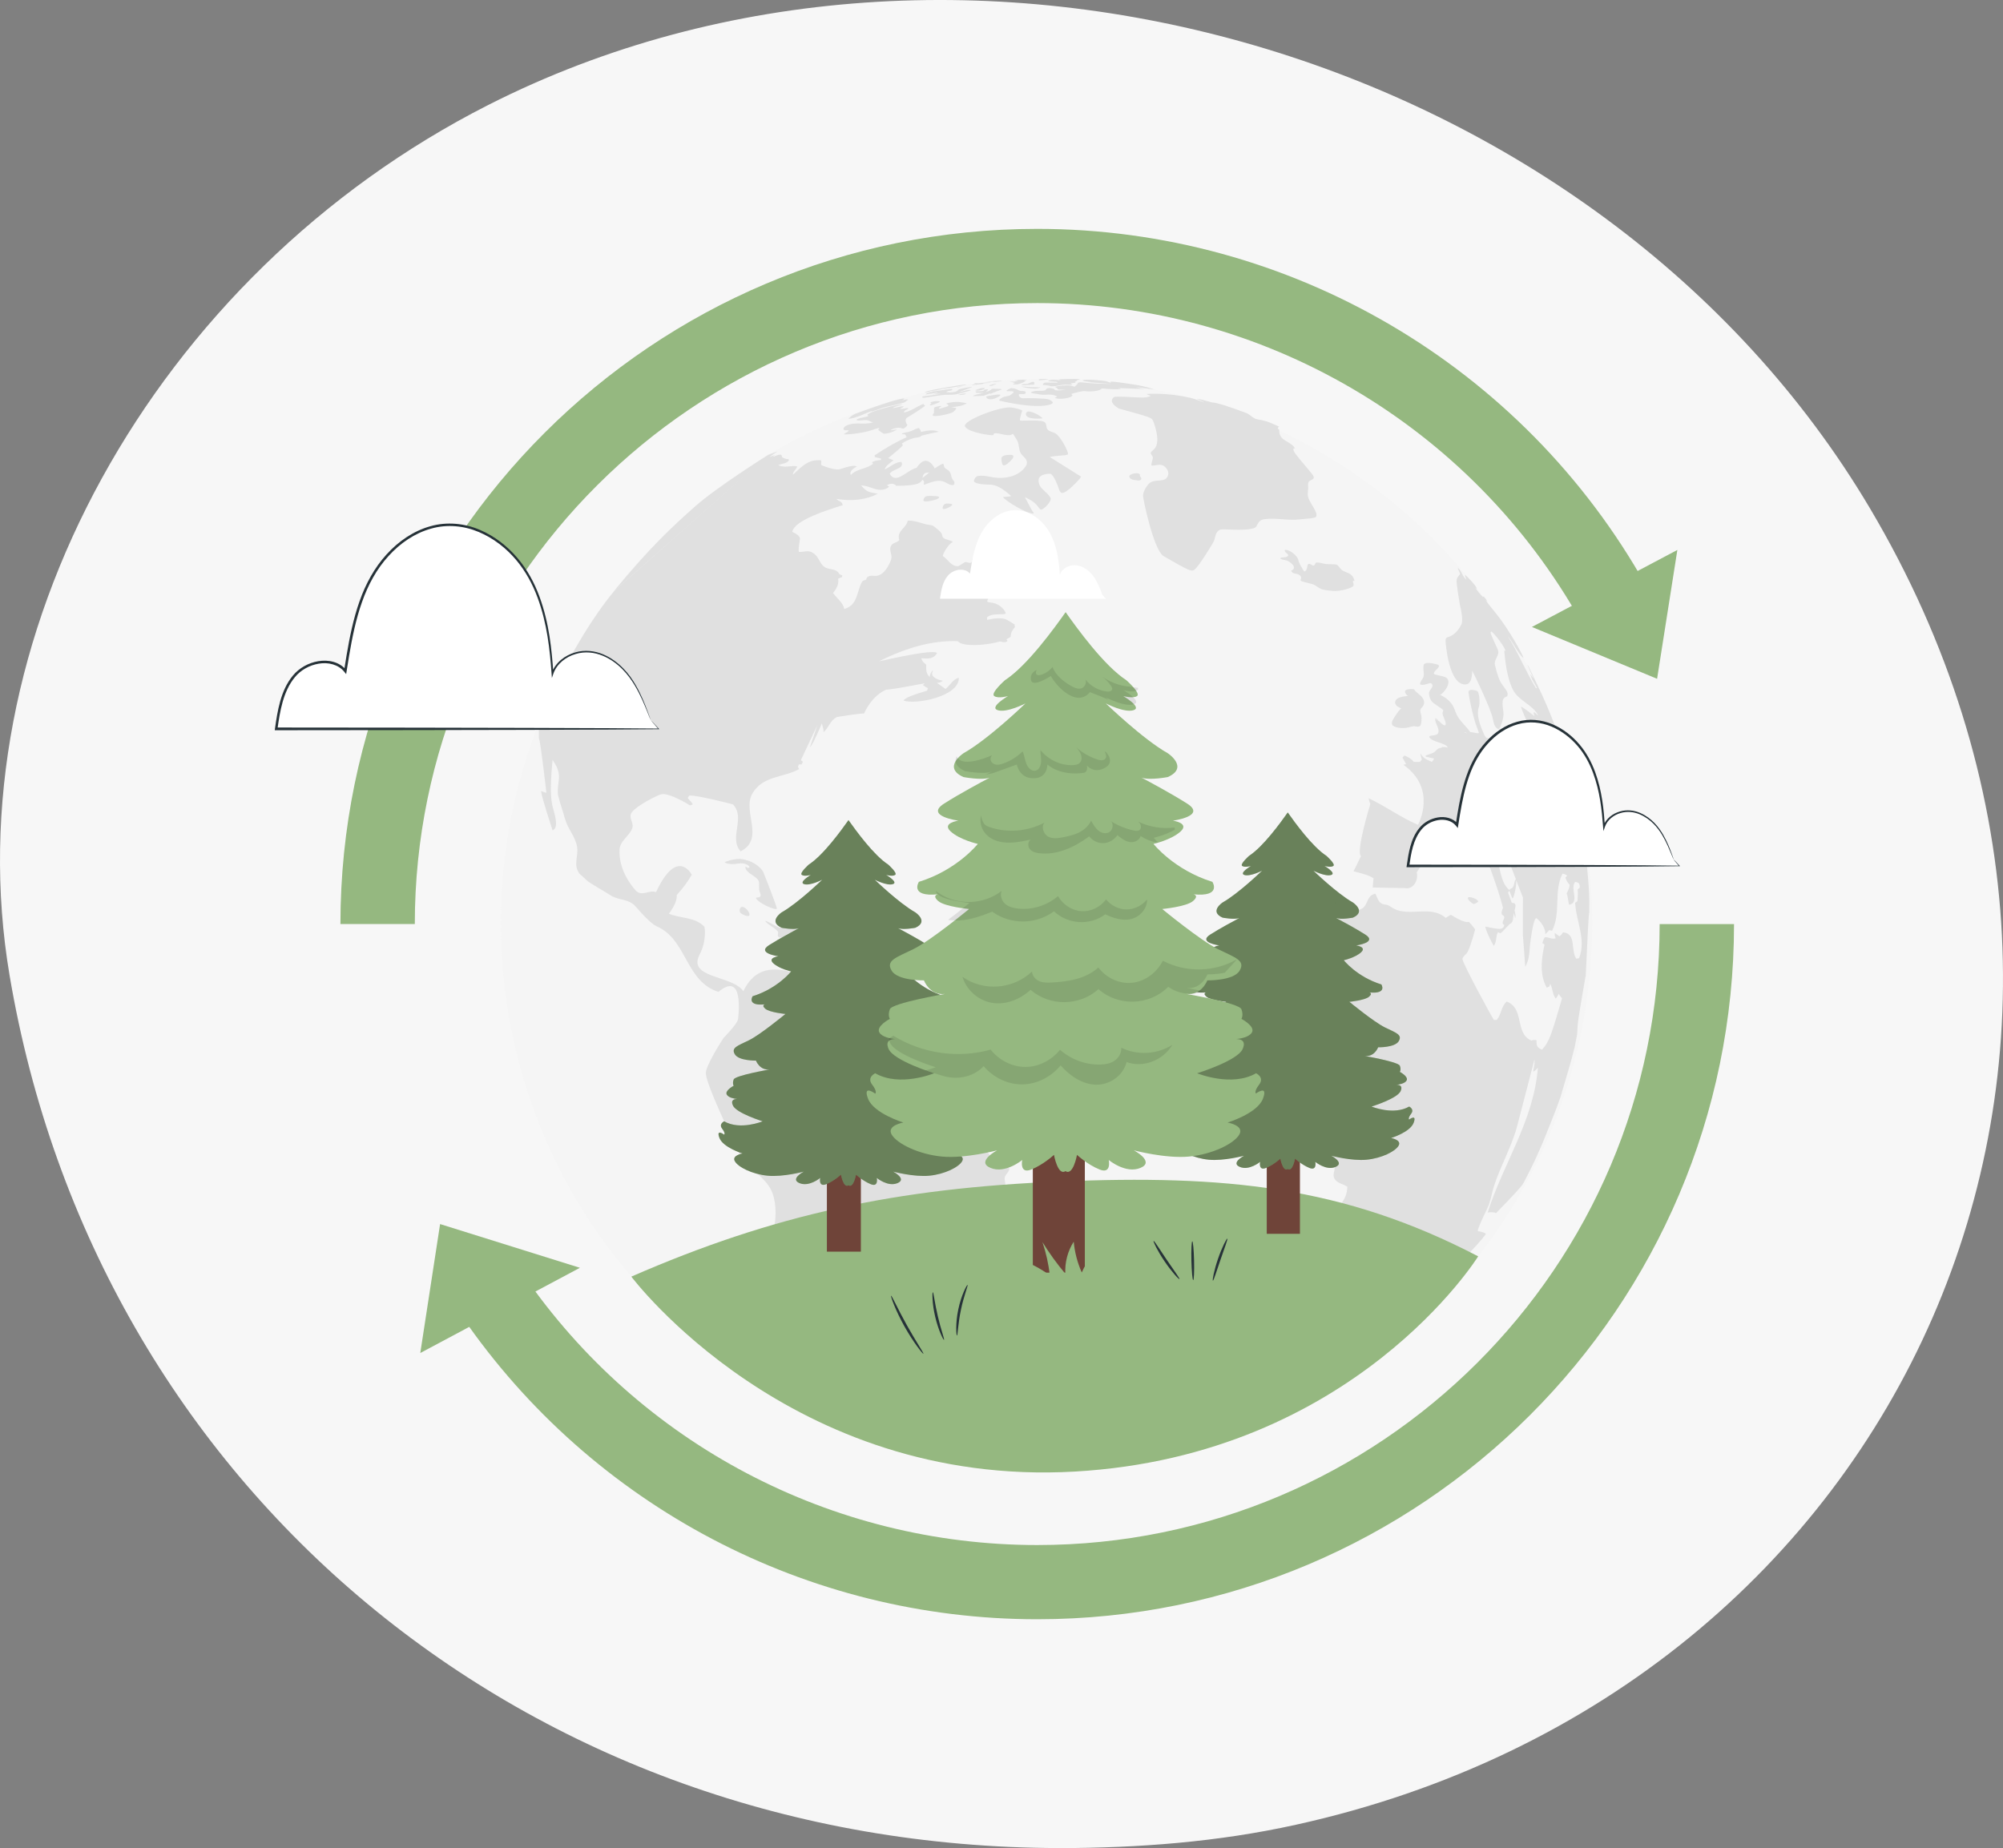 <svg xmlns="http://www.w3.org/2000/svg" width="350" height="323" viewBox="0 0 350 323" fill="none"><rect x="0" y="0" width="350" height="323" fill="#808080" stroke="none"/><path d="M185.063 322.99C92.169 322.826 16.83 260.193 1.673 170.464C-8.251 111.786 26.783 48.072 85.308 18.352C167.826 -23.575 279.423 9.021 326.742 88.821C382.55 182.93 333.545 295.268 226.476 318.909C212.756 321.948 198.996 322.971 185.054 323" fill="#F7F7F7"></path><g clip-path="url(#clip0_946_129)"><path d="M250.294 228.626C287.531 191.469 287.531 131.225 250.294 94.068C213.056 56.91 152.683 56.91 115.445 94.068C78.208 131.225 78.208 191.469 115.445 228.626C152.683 265.783 213.056 265.783 250.294 228.626Z" fill="#F5F5F5"></path><path d="M172.03 67.83C172.03 67.83 171.958 67.812 171.887 67.812C171.663 67.812 171.305 67.866 171.252 67.883C171.198 67.901 170.518 68.151 170.518 68.151C170.482 68.169 170.438 68.187 170.446 68.205C170.446 68.205 170.661 68.401 171.6 68.142C172.119 67.999 172.11 67.883 172.03 67.839V67.83Z" fill="#E0E0E0"></path><path d="M170.554 67.044C170.616 67.036 170.956 66.955 170.983 66.919C170.965 66.893 170.947 66.911 170.921 66.911C170.777 66.911 170.446 66.946 170.384 66.964C170.312 66.982 170.241 67.018 170.259 67.044C170.277 67.071 170.42 67.071 170.554 67.044Z" fill="#E0E0E0"></path><path d="M173.541 66.714C173.696 66.732 173.857 66.735 174.024 66.723C174.024 66.723 174.275 66.705 174.65 66.652C174.65 66.652 175.08 66.589 175.151 66.562C175.151 66.562 175.124 66.557 175.071 66.545C175.071 66.545 173.559 66.554 172.11 66.777L172.879 66.75C173.103 66.741 173.317 66.679 173.541 66.705V66.714Z" fill="#E0E0E0"></path><path d="M171.833 67.027C171.833 67.027 171.815 67.018 171.815 67.009C171.851 66.991 171.868 66.982 172.441 66.946C172.638 66.928 172.906 66.919 173.049 66.893C173.076 66.893 173.112 66.884 173.139 66.875C173.103 66.875 173.058 66.857 173.022 66.857C171.394 66.821 169.999 67.169 169.749 67.277C169.856 67.339 171.681 67.125 171.788 67.089C171.788 67.062 171.815 67.044 171.833 67.018V67.027Z" fill="#E0E0E0"></path><path d="M173.362 67.401C173.362 67.401 173.434 67.383 173.47 67.366C173.532 67.339 173.595 67.303 173.657 67.276C173.774 67.232 173.89 67.187 174.006 67.143C174.078 67.116 174.078 67.098 174.078 67.098C174.078 67.089 174.078 67.089 174.033 67.08C173.702 67.08 173.058 67.276 173.013 67.303C173.013 67.303 172.963 67.363 172.861 67.482C172.861 67.482 173.362 67.401 173.362 67.392V67.401Z" fill="#E0E0E0"></path><path d="M168.773 68.803C168.773 68.803 168.711 68.785 168.675 68.785C168.532 68.785 168.389 68.785 168.389 68.785C167.977 68.838 167.467 68.999 167.432 69.026C167.432 69.026 167.432 69.026 167.432 69.035C167.494 69.053 168.237 69.026 168.586 68.919C168.711 68.883 168.836 68.829 168.764 68.794L168.773 68.803Z" fill="#E0E0E0"></path><path d="M168.899 70.525C168.899 70.525 168.845 70.454 168.64 70.409C168.604 70.409 168.559 70.4 168.523 70.392C168.183 70.347 167.844 70.293 167.504 70.249C167.083 70.195 165.616 70.356 165.357 70.534C165.357 70.543 165.357 70.552 165.357 70.561C165.446 70.632 165.58 70.615 165.652 70.722C165.768 70.882 165.697 70.936 165.652 70.972C165.563 71.043 164.507 71.364 164.239 71.409C164.131 71.427 164.114 71.418 164.069 71.409C164.087 71.141 164.418 71.168 164.498 70.954C164.328 70.927 163.407 71.061 163.246 71.248C163.228 71.266 163.201 71.302 163.201 71.329C163.183 71.525 163.228 71.722 163.201 71.918C163.201 71.998 163.219 72.079 163.183 72.15C163.139 72.284 163.004 72.382 162.978 72.525C162.978 72.552 162.978 72.587 162.978 72.605C163.13 72.935 165.679 72.436 166.466 72.061C166.636 71.98 167.262 71.373 167.021 71.293C166.752 71.213 166.475 71.257 166.198 71.231C166.806 71.07 167.45 71.034 168.058 70.882C168.058 70.882 168.872 70.57 168.89 70.534L168.899 70.525Z" fill="#E0E0E0"></path><path d="M162.852 68.312C163.917 68.223 164.927 67.848 165.983 67.723C165.237 67.889 164.847 67.985 164.811 68.008L168.523 67.33C168.595 67.312 168.711 67.294 168.845 67.214C168.818 67.196 168.756 67.196 168.72 67.196C167.96 67.259 162.754 68.071 161.555 68.508C162.038 68.615 162.468 68.339 162.924 68.285C162.906 68.294 162.879 68.312 162.861 68.312H162.852Z" fill="#E0E0E0"></path><path d="M160.571 74.819C160.571 74.819 160.545 74.819 160.527 74.819C160.473 74.819 160.401 74.819 160.276 74.872C159.766 75.042 159.319 75.354 158.782 75.47C157.897 75.658 157.637 75.711 157.566 75.809C157.566 75.809 157.566 75.827 157.575 75.827C157.629 75.854 157.682 75.863 157.87 75.89C158.165 75.925 158.201 75.943 158.237 75.997C158.308 76.095 158.237 76.247 158.344 76.336C158.38 76.363 158.586 76.416 158.8 76.443C160.142 76.648 160.84 76.318 160.84 76.318C161.037 76.202 160.92 75.434 160.92 75.425C160.858 75.104 160.598 74.845 160.562 74.828L160.571 74.819Z" fill="#E0E0E0"></path><path d="M164.185 70.15C164.185 70.15 164.095 70.124 163.961 70.106C163.228 70.052 162.602 70.302 162.548 70.347V70.356C162.611 70.383 162.691 70.374 162.754 70.418C162.754 70.472 162.754 70.481 162.637 70.588C162.566 70.659 162.387 70.838 162.539 70.847C162.789 70.856 163.666 70.507 163.764 70.463C164.185 70.293 164.31 70.195 164.176 70.133L164.185 70.15Z" fill="#E0E0E0"></path><path d="M229.974 89.644C229.643 88.662 228.892 87.895 228.588 86.895C228.4 86.261 228.642 85.619 228.579 84.976C228.507 84.226 228.704 84.101 229.187 83.869C229.867 83.539 229.59 83.209 228.776 82.245C226.119 79.094 226.101 79.032 225.976 78.487C226.012 78.451 226.048 78.407 226.083 78.371C226.137 78.371 226.218 78.371 226.28 78.371C225.636 77.068 223.373 77.13 223.543 75.14C223.463 75.051 223.346 74.944 223.266 74.854C223.31 74.774 223.382 74.667 223.436 74.596C223.48 74.596 223.543 74.596 223.579 74.605C223.158 74.39 221.915 73.864 221.906 73.855C221.074 73.507 219.938 73.319 219.715 73.284C218.936 73.159 218.48 72.453 217.783 72.186C216.799 71.802 214.616 71.034 213.73 70.766C212.639 70.451 212.019 70.314 211.87 70.356C210.683 70.011 209.795 69.794 209.204 69.704C209.204 69.704 209.169 69.677 209.151 69.704C209.151 69.704 209.16 69.704 209.16 69.713C209.178 69.713 209.195 69.731 209.213 69.74C209.875 70.032 210.299 70.237 210.484 70.356C210.424 70.344 210.018 70.198 209.267 69.918C208.802 69.749 208.632 69.686 208.051 69.544C203.802 68.562 200.394 68.847 200.358 68.856C200.435 68.94 200.671 69.05 201.065 69.187C200.421 69.579 199.141 69.481 198.453 69.436C198.426 69.436 194.911 69.24 194.705 69.374C193.408 70.249 195.483 71.4 195.519 71.409C201.145 72.935 201.19 73.016 201.458 73.48C201.476 73.516 203.032 77.237 201.664 78.487C201.109 78.996 201.1 79.023 201.091 79.112C201.038 79.46 201.422 79.63 201.44 79.942C201.467 80.433 201.118 80.861 201.208 81.361C201.995 81.442 202.836 80.897 203.56 81.584C204.804 82.754 203.703 83.7 203.694 83.7C202.836 84.2 201.753 83.78 200.921 84.396C200.465 84.735 199.75 85.842 199.723 86.636C199.714 87.011 201.449 95.749 203.256 97.159C208.042 99.944 208.194 99.855 208.65 99.605C209.41 99.186 211.986 94.83 212.004 94.785C212.38 94.143 212.272 93.286 212.899 92.759C213.23 92.491 213.256 92.491 214.679 92.545C217.66 92.676 219.276 92.497 219.527 92.009C219.911 91.26 220.126 90.849 220.985 90.733C223.06 90.456 225.135 91.046 227.219 90.76C228.069 90.644 228.946 90.68 229.778 90.439C229.795 90.439 230.207 90.305 229.983 89.635L229.974 89.644Z" fill="#E0E0E0"></path><path d="M176.779 80.344C177.182 79.862 177.182 79.576 176.77 79.504C176.761 79.504 175.482 79.406 175.08 79.844C174.856 80.103 175.071 81.049 175.214 81.236C175.581 81.709 176.761 80.361 176.77 80.344H176.779Z" fill="#E0E0E0"></path><path d="M190.903 66.75C190.608 66.768 190.304 66.768 190.009 66.768C190.921 66.866 193.891 67.071 194.374 67.107C192.344 67.071 190.742 67.044 189.097 66.83C188.712 66.777 188.578 66.83 188.399 66.884C188.363 66.991 188.032 67.455 187.692 67.598C186.968 67.071 184.436 67.553 184.329 67.598C184.49 67.75 184.714 67.785 184.857 67.955C184.839 67.982 184.812 68.008 184.794 68.035C185.08 68.098 185.188 68.116 186.198 68.107C184.356 68.401 184.248 68.142 184.177 67.973C182.996 67.589 182.773 68.008 182.665 68.214C181.842 68.419 180.957 68.16 180.161 68.535C180.161 68.562 180.179 68.606 180.187 68.633C180.375 68.714 180.501 68.758 181.806 68.955C182.773 69.097 183.792 68.731 184.714 69.303C184.624 69.404 184.493 69.481 184.32 69.535C184.937 69.901 187.406 69.615 187.397 69.026C187.334 68.981 187.245 68.928 187.182 68.883C187.415 68.722 189.123 68.321 189.463 68.357C191.512 68.562 192.415 68.089 192.487 67.937C192.46 67.919 192.433 67.892 192.406 67.875C194.311 68.035 195.179 68.098 195.85 67.937C195.76 67.895 195.608 67.857 195.394 67.821C195.394 67.821 199.777 67.982 200 67.991C198.927 67.776 198.864 67.767 198.471 67.66C199.535 67.741 200.591 67.946 201.664 68.044C200.716 67.714 199.07 67.357 199.052 67.357C199.007 67.348 194.991 66.661 194.061 66.696C194.079 66.759 194.124 66.83 194.168 66.875C193.989 66.866 193.846 66.866 193.462 66.67C193.193 66.536 189.66 66.188 189.177 66.473C189.32 66.607 189.356 66.643 190.894 66.768L190.903 66.75Z" fill="#E0E0E0"></path><path d="M173.335 67.964C173.219 68.044 173.13 68.151 173.013 68.223C172.844 68.321 172.826 68.321 172.307 68.499C172.378 68.41 172.486 68.303 172.557 68.214C172.593 68.169 172.638 68.133 172.665 68.071C172.638 68.044 172.298 67.964 171.833 68.196C171.869 68.205 171.913 68.223 171.949 68.231C171.949 68.24 171.94 68.258 171.931 68.267C171.421 68.464 170.876 68.33 170.357 68.419C170.411 68.481 170.509 68.419 170.563 68.49C170.497 68.55 170.464 68.588 170.464 68.606C170.464 68.624 170.956 68.651 171.94 68.687C171.466 68.767 170.205 68.981 170.026 69.213C170.026 69.222 170.026 69.231 170.026 69.231C170.026 69.231 171.636 69.204 171.851 69.169C171.946 69.151 172.346 69.002 173.049 68.722C173.049 68.722 173.058 68.776 173.005 68.847C173.005 68.847 172.996 68.856 172.987 68.865C173.315 68.716 173.896 68.49 174.731 68.187C174.999 68.089 175.017 68.08 175.071 68.035C175.035 68.011 174.987 67.996 174.928 67.99C174.928 67.99 173.532 67.919 173.38 67.955C173.362 67.955 173.344 67.955 173.335 67.973V67.964Z" fill="#E0E0E0"></path><path d="M183.559 82.825C184.159 82.986 184.883 85.056 184.892 85.074C185.062 85.583 185.232 86.11 185.545 86.154C186.404 86.288 188.694 83.628 188.721 83.602C188.783 83.512 188.855 83.396 188.882 83.289L183.443 79.88C183.658 79.808 183.855 79.746 185.491 79.612C186.216 79.558 186.574 79.522 186.61 79.353C186.708 78.916 185.321 76.229 184.373 75.711C183.953 75.488 183.425 75.453 183.076 75.087C182.692 74.703 183.014 73.98 182.405 73.703C181.842 73.453 180.438 73.489 179.409 73.507C178.362 73.533 178.362 73.525 178.219 73.462C178.219 73.293 178.201 73.114 178.613 71.757C178.291 71.481 177.056 71.266 176.681 71.213C174.758 71.007 167.897 73.578 168.657 74.605C169.409 75.622 173.049 76.122 173.586 76.059C173.622 75.756 173.639 75.551 175.178 75.908C176.484 76.211 176.779 75.979 176.976 75.818C177.226 76.086 177.79 77.068 177.79 77.077C178.058 77.693 178.022 78.38 178.255 79.005C178.55 79.79 179.749 80.138 179.364 81.254C179.364 81.281 178.219 83.691 174.355 83.512C173.201 83.459 172.083 83.004 170.911 83.182C170.392 83.262 170.115 83.994 170.205 84.146C170.339 84.387 170.929 84.673 172.986 84.699C174.036 84.711 175.264 85.375 176.672 86.69C176.487 86.785 176.016 86.841 175.258 86.859C175.634 87.538 179.597 89.921 180.634 89.742C180.64 89.647 180.584 89.537 180.464 89.412C180.345 89.287 179.889 88.445 179.096 86.886C180.518 87.564 180.921 87.921 181.565 88.778C181.69 88.948 181.779 89.073 181.869 89.073C182.396 89.091 183.819 87.582 183.577 87.056C183.049 85.904 181.475 85.476 181.475 83.968C181.475 82.727 183.568 82.789 183.586 82.798L183.559 82.825Z" fill="#E0E0E0"></path><path d="M167.217 67.66C167.253 67.714 167.647 67.678 167.969 67.607C168.031 67.589 168.148 67.562 168.174 67.544C168.157 67.544 168.148 67.544 168.13 67.544C167.987 67.544 167.244 67.616 167.217 67.669V67.66Z" fill="#E0E0E0"></path><path d="M198.014 83.86L198.98 83.994C198.98 83.994 199.249 83.976 199.374 83.825C199.445 83.726 199.436 83.646 199.419 83.575C199.383 83.414 199.24 83.316 199.186 83.155C199.15 83.057 199.177 82.986 199.186 82.95C199.186 82.941 199.186 82.923 199.186 82.905C199.186 82.905 199.097 82.789 198.766 82.709C198.327 82.655 196.941 82.923 197.433 83.521C197.54 83.655 197.755 83.807 198.023 83.851L198.014 83.86Z" fill="#E0E0E0"></path><path d="M182.128 73.123C182.128 73.123 182.146 73.123 182.155 73.114C182.111 72.935 180.983 72.123 180.008 71.945C179.15 71.793 179.212 72.436 179.347 72.65C179.785 73.373 182.111 73.123 182.128 73.123Z" fill="#E0E0E0"></path><path d="M177.28 66.678C176.985 66.678 176.502 66.714 176.386 66.75C176.43 66.759 176.475 66.759 176.511 66.759C176.958 66.768 177.343 66.937 177.343 66.937C177.253 67.071 177.066 66.991 176.976 67.125C177.003 67.214 177.781 67.178 177.835 67.169C178.13 67.125 179.159 66.714 179.203 66.58C179.114 66.509 178.998 66.571 178.899 66.536C179.051 66.393 179.266 66.482 179.427 66.375C179.427 66.375 179.403 66.369 179.355 66.357C178.559 66.339 177.468 66.438 177.325 66.473C177.468 66.571 177.647 66.509 177.799 66.571C177.799 66.634 177.701 66.652 177.271 66.661L177.28 66.678Z" fill="#E0E0E0"></path><path d="M172.531 69.24C172.316 69.303 172.244 69.321 172.45 69.579C172.629 69.803 173.237 69.874 173.872 69.624C174.239 69.481 175.017 69.097 174.758 68.981C174.722 68.972 174.677 68.964 174.642 68.955C174.141 68.919 172.62 69.213 172.522 69.24H172.531Z" fill="#E0E0E0"></path><path d="M181.779 67.723V67.705C181.762 67.705 181.735 67.705 181.717 67.696C181.699 67.696 181.672 67.696 181.654 67.696C181.252 67.678 180.849 67.696 180.447 67.678C179.982 67.66 179.516 67.589 179.051 67.571C178.72 67.562 178.515 67.562 178.434 67.571C178.532 67.634 179.829 67.866 180.554 67.91C180.912 67.937 181.091 67.928 181.645 67.776C181.69 67.759 181.744 67.75 181.788 67.723H181.779Z" fill="#E0E0E0"></path><path d="M178.506 67.303C178.506 67.303 178.506 67.312 178.506 67.321C178.649 67.357 180.089 67.268 180.509 67.223C180.697 67.205 180.742 67.187 180.769 67.116C180.795 67.036 180.661 67.036 180.688 66.955C180.697 66.92 180.733 66.893 180.724 66.848C180.724 66.848 180.724 66.839 180.724 66.83C180.724 66.83 180.724 66.804 180.679 66.777C180.625 66.732 180.59 66.732 180.509 66.732C180.456 66.732 180.375 66.741 180.277 66.777C179.937 66.875 179.642 67.125 179.266 67.125C178.801 67.125 178.649 67.125 178.497 67.303H178.506Z" fill="#E0E0E0"></path><path d="M182.093 66.438C183.139 66.304 183.148 66.304 183.166 66.277C183.13 66.259 183.094 66.268 183.068 66.259C183.059 66.259 182.066 66.232 181.771 66.259C181.422 66.304 181.484 66.438 181.484 66.438C181.538 66.491 181.78 66.464 182.093 66.429V66.438Z" fill="#E0E0E0"></path><path d="M184.15 66.696C184.57 66.714 184.705 66.723 184.812 66.821C184.812 66.839 184.794 66.848 184.785 66.857C184.651 66.884 184.508 66.884 184.087 66.875C182.942 66.839 182.647 66.875 182.567 66.884C182.289 66.946 182.164 67.214 182.254 67.285C182.254 67.285 182.501 67.306 182.996 67.348C183.282 67.366 183.542 67.526 183.837 67.517C184.552 67.517 185.241 67.285 185.948 67.232C186.386 67.196 186.824 67.294 187.263 67.232C187.29 67.232 187.334 67.214 187.361 67.205C187.361 67.205 187.272 67.143 187.093 67.018C187.093 67.018 187.093 67 187.093 66.991C187.164 66.973 187.245 66.973 187.316 66.964C187.925 66.902 187.934 66.884 187.969 66.83C187.916 66.795 187.844 66.795 187.817 66.732C187.934 66.652 188.148 66.678 188.175 66.473C188.336 66.384 188.533 66.393 188.685 66.295C188.649 66.286 188.604 66.259 188.569 66.259C187.88 66.197 185.259 66.25 184.982 66.322C185.098 66.384 185.232 66.366 185.358 66.393C185.134 66.473 184.624 66.42 184.4 66.393C183.64 66.304 183.148 66.58 183.148 66.58C183.211 66.652 184.052 66.688 184.15 66.696Z" fill="#E0E0E0"></path><path d="M174.749 70.052C174.812 70.07 181.475 71.668 183.774 70.579C184.4 70.284 183.282 69.82 183.273 69.811C182.683 69.588 179.445 69.57 178.765 69.606C178.157 69.633 177.906 68.99 178.067 68.901C178.139 68.856 178.237 68.865 178.452 68.874C179.597 68.945 179.194 68.437 179.087 68.392C178.819 68.285 178.533 68.365 178.264 68.303C177.942 68.231 177.692 68.017 177.379 67.937C177.289 67.919 176.967 67.848 176.753 67.83C176.574 67.83 175.876 68.187 175.84 68.321C175.974 68.365 175.983 68.365 176.27 68.374C176.592 68.374 177.039 68.374 177.101 68.464C177.227 68.624 176.484 69.097 176.448 69.115C176.028 69.294 175.554 69.249 175.151 69.481C174.364 69.927 174.588 70.008 174.767 70.061L174.749 70.052Z" fill="#E0E0E0"></path><path d="M163.988 68.205H163.997C163.756 68.24 161.779 68.615 161.663 68.696C161.743 68.722 161.833 68.758 163.997 68.214L163.988 68.205Z" fill="#E0E0E0"></path><path d="M152.297 71.847C152.297 71.847 152.315 71.882 152.315 71.891C152.351 71.891 152.405 71.891 152.44 71.891C153.093 71.713 153.711 71.427 154.355 71.24C155.535 70.918 156.743 70.722 157.915 70.374C158.094 70.32 158.335 70.154 158.639 69.874C158.639 69.874 158.639 69.829 158.639 69.811C158.281 69.767 157.959 69.91 157.628 69.963C157.837 69.88 157.974 69.788 158.04 69.687C158.04 69.687 158.022 69.66 158.013 69.651C157.977 69.651 157.924 69.651 157.888 69.651C156.999 69.704 154.349 70.534 149.936 72.141C149.354 72.355 148.898 72.516 148.263 73.159C148.272 73.168 148.29 73.185 148.299 73.194C149.73 73.052 150.965 72.302 152.297 71.856V71.847Z" fill="#E0E0E0"></path><path d="M161.206 69.508C161.332 69.561 161.815 69.481 162.298 69.401C164.194 69.07 165.133 69.008 165.133 68.999C165.715 68.981 166.296 69.026 166.877 68.945C167.334 68.883 169.167 68.374 169.185 68.365C169.534 68.267 169.57 68.24 169.623 68.196C169.427 68.106 169.14 68.16 169.14 68.16C168.604 68.258 168.085 68.472 167.548 68.571C168.291 68.214 169.096 67.999 169.838 67.624C169.82 67.624 169.793 67.616 169.776 67.607C169.758 67.607 167.584 67.91 167.441 68.142C167.334 68.312 166.922 68.696 165.402 68.535C165.402 68.526 165.393 68.508 165.384 68.49C165.428 68.455 165.482 68.428 165.536 68.41C165.554 68.41 165.571 68.392 165.58 68.383C165.849 68.24 166.538 68.347 166.376 67.955C166.341 67.955 161.949 68.446 161.734 68.954C161.734 68.954 162.456 68.838 163.899 68.606C163.613 68.838 163.237 68.821 162.915 68.937C162.96 68.954 162.969 68.954 163.496 68.874C163.639 68.847 163.899 68.812 164.409 68.803C163.899 68.937 162.316 69.169 161.439 69.24C161.135 69.267 161.072 69.419 161.215 69.49L161.206 69.508Z" fill="#E0E0E0"></path><path d="M147.485 75.131C147.735 75.292 148.03 75.131 148.281 75.229C148.281 75.247 148.299 75.274 148.308 75.292C148.075 75.577 147.699 75.649 147.44 75.89C147.753 76.006 150.669 75.765 152.503 75.122C153.093 74.917 153.335 74.828 153.63 74.819C153.639 74.837 153.657 74.854 153.675 74.872C153.543 74.997 153.466 75.072 153.442 75.095C153.522 75.256 154.408 75.8 154.417 75.8C155.091 75.806 155.833 75.586 156.644 75.14C156.644 75.14 156.698 75.113 156.707 75.104C156.647 75.069 156.286 75.104 155.624 75.211C155.821 74.953 156.93 74.596 157.521 74.837C157.735 74.926 157.78 74.926 157.879 74.89C157.879 74.89 158.487 74.631 158.541 74.23C158.165 73.792 158.147 73.203 158.514 72.989C158.827 72.793 161.609 71.097 161.635 70.891C161.564 70.811 161.465 70.766 161.385 70.695C161.385 70.659 161.385 70.624 161.385 70.588C161.376 70.588 161.367 70.588 161.358 70.588C160.195 71.034 159.202 71.873 157.941 72.105C157.995 71.641 158.487 71.659 158.728 71.391C158.71 71.364 158.684 71.329 158.666 71.311C158.201 71.32 157.744 71.507 157.27 71.454C157.458 71.302 157.718 71.257 157.896 71.079C157.896 71.061 157.879 71.034 157.87 71.016C157.226 70.99 156.626 71.293 155.982 71.311C156.501 70.954 157.154 70.936 157.7 70.65C157.333 70.561 151.671 71.918 151.581 72.516C151.626 72.561 151.689 72.623 151.725 72.677C151.581 72.793 151.581 72.801 150.911 72.935C149.801 73.167 149.721 73.266 149.676 73.4C149.712 73.444 149.783 73.471 149.837 73.48C150.383 73.56 150.919 73.364 151.474 73.426C151.859 73.471 152.163 73.757 152.556 73.81C151.742 74.078 150.785 74.042 150.383 74.024C147.717 73.899 147.109 74.89 147.503 75.14L147.485 75.131Z" fill="#E0E0E0"></path><path d="M166.34 88.323C166.492 88.145 166.278 88.082 166.108 88.047C166.108 88.047 165.356 87.93 165.106 88.082C164.748 88.305 164.659 88.761 164.73 88.886C164.909 89.198 166.126 88.564 166.331 88.314L166.34 88.323Z" fill="#E0E0E0"></path><path d="M166.475 84.798C166.475 84.798 166.618 84.78 166.68 84.717C166.815 84.583 166.788 84.28 166.725 84.164C166.627 83.968 166.448 83.816 166.358 83.611C166.197 83.254 166.197 82.852 165.983 82.522C165.956 82.468 165.902 82.406 165.866 82.361C165.643 82.075 165.267 81.986 165.044 81.7C164.9 81.522 164.981 81.263 164.838 81.085C164.82 81.067 164.784 81.058 164.757 81.049C164.444 81.085 163.102 82.031 163.049 82.066C162.87 82.191 162.646 82.361 162.485 82.495L160.947 83.735C161.322 83.902 161.492 84.09 161.457 84.298C161.421 84.506 161.415 84.64 161.439 84.699C161.519 84.717 161.725 84.637 162.136 84.485C162.727 84.262 163.729 83.878 164.668 84.101C165.303 84.244 165.786 84.789 166.475 84.789V84.798Z" fill="#E0E0E0"></path><path d="M163.765 86.743C163.765 86.743 162.36 86.565 161.824 86.743C161.502 86.85 161.278 87.377 161.376 87.529C161.573 87.823 163.541 87.431 163.997 87.083C164.14 86.966 164.221 86.824 163.765 86.734V86.743Z" fill="#E0E0E0"></path><path d="M129.711 158.488C129.148 158.523 129.157 159.389 129.425 159.603C129.604 159.746 130.803 160.433 130.964 159.898C131.053 159.576 130.409 158.577 129.711 158.488Z" fill="#E0E0E0"></path><path d="M236.629 101.56C236.629 101.56 236.665 101.488 236.665 101.453C236.62 101.23 236.441 100.774 236.137 100.498C236.083 100.453 236.012 100.399 235.958 100.355C235.466 100.016 234.84 99.944 234.384 99.543C234.062 99.257 233.91 98.784 233.445 98.65C232.881 98.597 232.309 98.632 231.745 98.579C231.2 98.525 230.681 98.302 230.117 98.302C229.759 98.302 229.849 98.766 229.554 98.829C229.232 98.891 229.053 98.498 228.731 98.561C228.686 98.57 228.614 98.588 228.57 98.597C228.31 99.007 228.534 99.659 227.908 99.882C227.783 99.766 226.969 98.436 226.906 98.007C226.763 97.052 225.126 95.91 224.482 96.133C224.482 96.597 225.01 96.677 225.126 97.061C224.777 97.606 224.097 97.258 223.668 97.579C223.793 97.757 224.393 97.874 224.732 97.927C225.332 98.025 226.888 99.257 225.609 99.73C225.851 100.399 226.566 100.158 227.004 100.462C227.461 100.774 227.398 100.962 227.246 101.399C227.326 101.542 227.416 101.613 228.445 101.863C229.124 102.024 229.348 102.086 229.554 102.176C230.019 102.372 230.386 102.738 230.851 102.934C230.904 102.961 230.985 102.988 231.047 103.006C231.217 103.059 231.45 103.14 232.89 103.282C234.187 103.407 236.477 102.729 236.522 102.31C236.558 102.042 236.397 101.792 236.405 101.524C236.453 101.5 236.528 101.509 236.629 101.551V101.56Z" fill="#E0E0E0"></path><path d="M132.082 156.925C132.359 157.791 135.552 159.175 135.74 158.818C135.848 158.621 133.352 152.329 133.316 152.284C132.994 151.838 132.001 150.481 129.416 150.115C127.905 150.088 126.643 150.669 126.625 150.695C126.742 150.918 127.824 151.133 128.844 150.945C130.302 150.677 130.973 151.347 130.973 151.588C130.865 151.686 130.642 151.802 130.329 151.445C130.311 151.445 130.293 151.454 130.275 151.463C130.123 152.061 131.008 152.65 131.59 153.034C132.672 153.748 132.663 154.025 132.645 154.864C132.636 155.283 132.636 155.533 132.771 155.935C132.869 156.211 132.941 156.417 132.905 156.542C132.788 156.952 132.35 156.774 132.082 156.916V156.925Z" fill="#E0E0E0"></path><path d="M135.883 162.754C136.152 163.057 135.669 163.593 136.134 163.807C136.939 164.182 137.243 163.022 137.985 163.209C138.066 163.227 138.138 163.263 138.379 163.388C139.578 164.057 141.769 164.896 141.778 164.896C141.894 164.914 141.966 164.923 142.011 164.825C142.163 164.459 141.966 164.039 142.198 163.691C142.923 162.602 137.01 159.942 136.599 159.871C136.492 159.871 136.474 159.871 136.42 159.889C136.396 159.948 136.405 160.017 136.447 160.094C137.055 161.236 136.42 162.102 136.358 162.129C136.205 162.192 135.749 161.942 135.123 161.593C133.96 160.96 133.826 160.96 133.746 160.96C133.746 160.987 133.746 161.022 133.763 161.04C134.354 161.745 135.275 162.058 135.883 162.754Z" fill="#E0E0E0"></path><path d="M173.237 110.2C172.647 110.209 173.631 111.209 173.836 111.414C175.151 112.699 175.983 112.101 175.992 112.092C176.332 111.735 173.845 110.316 173.237 110.2Z" fill="#E0E0E0"></path><path d="M119.586 89.867C119.586 89.867 119.622 89.841 119.64 89.823C119.64 89.823 119.622 89.841 119.613 89.841L119.586 89.867Z" fill="#E0E0E0"></path><path d="M134.264 79.496L107.269 103.354C99.496 112.806 94.165 126.4 94.165 126.4V129.051C94.314 129.128 94.752 132.3 95.479 138.566C95.202 138.467 94.826 138.351 94.54 138.271C94.665 139.431 96.553 145.099 96.571 145.153C97.045 144.805 97.546 144.439 96.741 141.627C96.374 140.351 95.971 138.905 96.553 132.809C97.841 134.683 97.734 135.575 97.599 136.7C97.501 137.503 97.394 138.414 97.537 139.056C97.85 140.431 98.36 141.752 98.726 143.109C99.201 144.867 100.587 146.251 100.855 148.098C101.07 149.589 100.167 151.16 101.186 152.588C101.32 152.784 101.58 152.989 101.759 153.141C102.09 153.427 102.483 153.873 102.841 154.114C104.111 154.962 105.462 155.685 106.75 156.515C108.065 157.363 109.881 157.077 111.008 158.372C112.725 160.347 113.948 161.507 114.675 161.853C114.836 161.933 115.06 162.04 115.212 162.12C120.033 164.602 119.926 171.599 125.543 173.349C129.461 170.1 129.246 175.571 128.978 178.061C128.918 178.585 128.069 179.701 126.429 181.409C126.429 181.409 123.119 186.46 123.343 187.683C123.378 187.889 123.414 188.147 123.468 188.353C124.336 191.682 129.219 201.679 129.255 201.75C130.525 203.964 132.869 205.186 134.309 207.239C135.4 208.801 135.776 211.247 135.356 214.13C135.338 214.264 133.692 228.081 136.205 236.828C139.399 247.913 145.857 249.074 145.919 249.083C142.705 245.691 141.575 243.23 142.529 241.701C142.189 240.928 142.002 238.946 141.966 235.757C142.145 235.757 142.598 235.899 143.325 236.185C143.343 236.108 143.126 235.292 142.673 233.739C143.573 233.371 144.083 232.933 144.202 232.427C144.327 232.383 144.363 232.374 144.488 232.329C146.134 233.57 147.297 232.267 147.064 231.401L146.787 230.464C150.982 231.812 156.287 222.395 156.331 222.297C157.378 221.226 159.212 221.02 159.954 220.976C161.645 220.878 162.271 219.164 163.648 218.584C164.265 218.325 164.695 218.459 165.026 218.628C165.607 218.923 165.652 218.941 165.938 218.396C166.546 217.2 166.877 215.888 167.387 214.656C167.673 213.96 167.503 213.094 168.219 212.568C169.042 211.961 169.346 211.738 169.149 211.077C169.114 210.952 169.087 210.783 169.105 210.658C173.031 210.613 175.59 207.284 175.607 207.257C175.625 207.212 175.652 207.159 175.652 207.114C175.724 206.677 175.491 206.249 175.563 205.802C175.661 205.133 176.797 204.571 176.153 203.901C175.688 203.419 174.99 203.642 174.471 203.321C172.799 202.294 172.164 200.304 170.616 199.162C168.308 197.457 165.795 196.064 163.407 194.493C162.083 193.396 162.566 191.593 161.976 190.254C160.741 188.647 160.142 186.541 158.8 185.006C157.047 182.997 154.211 182.471 152.503 180.4C151.152 178.758 150.624 176.589 149.095 175.062C148.871 174.839 148.531 174.58 148.254 174.438C139.819 169.984 133.164 166.458 129.89 173.224C127.914 170.421 120.078 171.01 122.242 166.851C123.557 164.343 123.11 161.995 123.092 161.977C121.393 160.21 118.924 160.558 116.884 159.693C117.874 158.342 118.328 157.256 118.244 156.435C119.335 155.245 120.215 154.054 120.883 152.864C120.614 152.382 118.128 148.375 114.639 155.926C113.468 155.435 112.117 156.836 111.026 155.569C108.467 152.614 108.19 149.901 108.253 148.544C108.333 146.866 110.033 146.134 110.498 144.689C110.802 143.769 109.72 142.886 110.417 141.957C111.312 140.752 114.72 139.083 115.462 138.833C116.795 138.396 120.543 140.734 120.57 140.761C120.713 140.708 120.901 140.636 121.044 140.592C120.856 140.145 120.436 139.86 120.176 139.458C120.257 139.333 120.355 139.173 120.427 139.048C121.411 138.86 128.066 140.565 128.092 140.592C130.338 143.037 127.287 146.331 129.407 148.794C133.701 146.59 129.702 141.895 131.429 138.762C133.218 135.531 136.948 135.932 139.64 134.415C139.595 134.397 139.595 134.397 139.595 134.397C139.542 134.272 139.479 134.103 139.426 133.978C139.488 133.862 139.56 133.701 139.622 133.585C139.756 133.585 139.935 133.603 140.07 133.612C140.132 133.469 140.231 133.273 140.293 133.13C140.186 133.041 140.052 132.925 139.944 132.844L142.807 126.766C142.529 127.712 141.528 130.559 141.528 130.559C141.772 130.5 142.47 129.119 143.621 126.418C143.692 126.944 143.97 127.426 143.898 127.98C144.81 127.203 145.07 125.864 146.242 125.32C146.268 125.302 150.696 124.597 150.964 124.713C151.96 122.624 153.269 121.223 154.891 120.509C155.094 120.592 157.324 120.229 161.582 119.42C161.493 119.509 161.367 119.634 161.269 119.732C161.51 119.929 161.859 120.17 162.154 120.259C162.11 120.402 162.038 120.58 161.993 120.714C159.435 121.446 158.067 122.02 157.888 122.437C159.954 123.205 167.673 121.732 167.539 118.456C166.448 118.733 166.036 119.804 165.223 120.411C164.605 119.982 164.104 119.634 163.693 119.331C164.185 119.393 164.713 119.027 164.713 119.018C164.713 119.018 164.722 119.001 164.731 119.001C164.731 119.001 164.731 118.992 164.731 118.983C164.695 118.956 164.677 118.956 164.552 118.929C163.684 118.769 163.273 118.42 163.138 118.287C162.798 117.938 162.825 117.68 162.968 117.349C163.022 117.224 163.004 117.207 162.995 117.189C162.995 117.189 162.977 117.189 162.968 117.189C162.906 117.242 162.414 117.796 162.485 118.358C161.823 117.697 161.823 117.251 161.85 116.171C161.197 115.636 161.17 115.555 160.983 115.047C162.217 115.136 163.103 115.198 163.738 114.163C163.487 113.651 160.106 114.124 153.594 115.582C158.609 113.059 163.207 111.887 167.387 112.065C168.362 113.395 175.16 112.556 176.609 111.271C176.585 110.741 176.83 110.182 177.343 109.593C177.316 109.406 177.298 109.316 177.271 109.129C176.824 108.861 176.386 108.584 175.938 108.317C175.545 108.174 175.536 108.174 175.536 108.174C175.25 108.102 174.364 107.888 172.495 108.343C172.486 108.21 172.468 108.031 172.459 107.897C173.157 107.397 173.407 107.397 175.348 107.335H175.375C175.482 107.317 175.625 107.308 175.715 107.246C175.858 107.067 174.928 105.452 173.094 105.309C172.82 105.285 172.623 105.228 172.504 105.139C172.504 104.773 172.888 104.505 172.763 104.113C172.593 103.577 171.922 103.47 171.761 102.934C171.69 102.711 171.842 102.577 172.217 102.319C172.587 102.063 172.671 101.361 172.468 100.212C171.961 97.314 171.153 96.383 170.044 97.418C169.784 97.659 170.071 98.106 169.713 98.311C169.301 98.543 168.881 98.052 168.469 98.329C167.843 98.757 167.465 98.969 167.333 98.963C166.108 98.909 165.652 97.74 164.757 97.186C164.695 96.829 165.768 94.982 166.52 94.723C166.019 94.339 165.33 94.402 164.838 94C164.722 93.902 164.677 93.786 164.605 93.429C164.578 93.304 164.525 93.018 163.29 92.072C163.013 91.858 162.942 91.84 162.7 91.778C161.305 91.67 160.043 90.912 158.612 90.992C158.424 92.251 156.6 92.804 157.145 94.375C156.752 94.884 155.929 94.812 155.652 95.482C155.329 96.249 155.965 96.99 155.723 97.758C155.723 97.793 154.703 100.846 152.798 100.641C152.378 100.596 151.412 100.569 151.376 101.274C151.251 101.355 151.197 101.381 150.741 101.524C149.65 103.122 150.043 105.737 147.539 106.424C147.243 105.237 146.224 104.568 145.571 103.64C146.528 102.417 146.51 101.846 146.474 101.114C146.644 101.06 146.939 100.944 147.109 100.882C147.109 100.801 147.19 100.658 147.19 100.569C147.047 100.498 146.85 100.409 146.689 100.364C146.143 99.275 144.882 99.65 144.077 99.097C143.254 98.534 143.111 97.454 142.351 96.847C142.216 96.74 142.037 96.615 141.885 96.535C141.134 96.124 140.365 96.508 139.613 96.463C139.5 96.279 139.554 95.547 139.774 94.268C139.852 93.821 139.408 93.384 138.442 92.956C138.782 90.912 144.712 89.082 147.243 88.296C147.225 87.6 146.456 87.636 146.179 87.199C148.946 87.651 151.349 87.347 153.388 86.288C151.778 86.02 151.447 85.967 150.463 84.842C152.1 84.824 153.657 86.404 155.356 85.092C155.267 84.976 155.115 84.851 154.981 84.789C154.981 84.789 156.018 84.164 156.609 84.914C158.511 84.896 159.754 84.771 160.339 84.539C160.526 84.467 160.768 84.334 160.92 84.2C161.349 83.834 161.081 83.191 161.484 82.816C161.859 82.468 162.378 82.7 162.789 82.486C163.031 82.334 163.147 82.075 163.353 81.888C163.335 81.861 161.967 78.933 160.169 81.763C158.585 82.058 156.564 84.798 155.473 82.816C155.947 81.924 158.076 81.986 157.512 80.728C156.358 80.754 155.589 81.629 154.605 82.031C154.605 81.459 156.117 80.469 156.135 80.46C156.105 80.43 155.792 80.299 155.195 80.067C156.841 78.746 157.7 77.984 157.771 77.782C157.718 77.702 157.646 77.604 157.593 77.523C158.517 76.809 160.667 76.122 164.042 75.461C163.857 75.372 163.598 75.301 163.264 75.247C159.632 74.855 152.879 79.549 152.825 79.594C152.834 79.674 152.852 79.781 152.861 79.871C153.219 79.996 153.594 80.04 153.961 80.147C153.961 80.219 153.943 80.308 153.934 80.388C153.057 80.496 152.923 80.522 152.458 80.728L152.387 80.906C152.449 80.942 152.53 80.995 152.583 81.031C151.438 82.004 149.721 81.879 148.666 83.021C148.433 82.516 148.788 82.019 149.73 81.531C149.372 81.293 148.379 81.451 146.751 82.004C146.617 82.049 145.839 82.227 143.513 81.29C143.442 81.013 143.567 80.728 143.486 80.451C141.402 80.272 140.445 81.183 138.54 82.986C138.531 82.352 139.175 82.066 139.3 81.504C138.209 81.308 137.073 81.852 136.009 81.29C136.626 80.995 137.431 81.085 137.878 80.433C137.815 80.335 137.807 80.317 137.744 80.219C137.44 80.263 137.395 80.272 136.697 79.942C136.653 79.799 136.581 79.603 136.501 79.469C135.946 79.398 135.49 79.737 134.989 79.871C135.114 79.755 135.293 79.612 135.436 79.523C135.198 79.594 134.876 79.722 134.47 79.906C134.744 79.633 135.227 79.285 135.919 78.862L134.238 79.496C134.238 79.496 125.194 85.19 121.554 88.421C117.439 92.081 113.557 95.669 107.242 103.354L134.264 79.496Z" fill="#E0E0E0"></path><path d="M143.782 166.047C143.173 166.208 143.585 167.065 144.148 167.368C144.551 167.583 145.982 167.877 146.089 167.761C146.143 167.699 146.098 167.502 145.204 166.833C144.211 166.092 144.032 166.074 143.782 166.056V166.047Z" fill="#E0E0E0"></path><path d="M246.066 127.141C246.379 127.069 246.674 126.962 246.987 126.926C247.354 126.882 247.73 127.141 248.096 126.891C248.302 126.748 248.401 126.284 248.392 125.525C248.392 125.132 248.311 124.873 248.24 124.588C248.114 124.115 248.15 123.972 248.463 123.633C248.597 123.49 248.821 123.249 248.848 122.856C248.875 122.472 248.696 122.133 248.535 121.919C248.454 121.812 248.338 121.678 248.24 121.58C247.971 121.321 247.658 121.125 247.39 120.866C247.193 120.678 247.139 120.562 247.121 120.509C247.104 120.473 247.095 120.464 247.068 120.455C246.969 120.446 244.724 120.232 245.771 121.41C245.833 121.482 245.878 121.526 246.048 121.607C245.985 121.642 245.887 121.642 245.824 121.651C244.823 121.767 244.545 121.901 244.277 122.035C244.089 122.124 243.848 122.321 243.776 122.713C243.776 122.865 243.785 123.079 244.062 123.365C244.277 123.588 244.59 123.642 244.832 123.802C244.814 123.829 244.796 123.847 244.769 123.874C244.188 124.427 243.49 125.614 243.481 125.632C243.213 126.114 243.159 126.373 243.257 126.641C243.427 127.096 244.849 127.426 246.066 127.141Z" fill="#E0E0E0"></path><path d="M257.471 157.988C257.569 158.014 257.632 157.988 257.721 157.943C257.721 157.943 258.267 157.648 258.276 157.622C258.365 157.479 258.142 157.256 257.685 157.033C257.185 156.801 256.326 156.622 256.514 157.104C256.621 157.372 257.194 157.898 257.48 157.979L257.471 157.988Z" fill="#E0E0E0"></path><path d="M250.896 125.552C250.807 125.534 250.798 125.588 250.789 125.686L251.388 125.954C251.111 125.686 250.995 125.588 250.887 125.552H250.896Z" fill="#E0E0E0"></path><path d="M274.09 139.886C275.164 141.243 275.924 142.644 276.353 144.162C275.835 141.761 275.226 138.548 274.618 136.173C271.747 126.721 271.693 126.543 269.555 121.66L267.203 116.689V116.671C267.104 116.492 267.006 116.323 266.908 116.153C266.988 116.421 267.024 116.519 267.99 118.626C267.766 118.376 267.614 118.081 267.418 117.804C267.57 118.733 268.187 119.438 268.571 120.25C268.518 120.268 268.446 120.277 268.401 120.295C266.586 117.322 265.289 114.065 263.437 111.119C264.439 112.369 265.038 113.913 266.219 115.046C266.103 114.332 263.374 109.584 261.344 107.129C259.886 105.362 259.752 105.103 259.618 104.862C259.716 104.934 259.832 105.032 259.913 105.112C259.77 104.88 259.689 104.746 259.278 104.255C259.224 104.273 259.161 104.3 259.108 104.318C258.965 104.193 258.696 103.97 257.757 102.702C257.855 102.783 257.981 102.89 258.079 102.952C258.043 102.39 256.147 100.56 255.995 100.453C256.007 100.649 256.084 100.938 256.228 101.319C255.539 100.774 255.431 99.801 254.752 99.248C254.77 99.659 255.1 99.962 255.127 100.364C254.793 100.709 254.597 101.015 254.537 101.283C254.412 101.872 255.109 105.71 255.109 105.746C255.736 108.308 255.422 109.013 255.387 109.084C254.761 110.31 254 111.054 253.106 111.315C252.614 111.458 252.578 111.601 252.605 112.181C252.605 112.262 253.115 119.911 256.174 119.616C257.158 119.518 257.229 117.983 257.256 117.233C257.417 117.465 260.485 123.785 260.843 125.57C261.013 126.418 261.174 127.212 261.899 127.471C262.14 127.257 262.856 125.436 262.704 124.436C262.337 122.124 262.659 121.991 263.357 121.687C263.544 121.223 263.544 121.035 262.498 119.652C262.015 119.015 261.588 117.858 261.219 116.18C261.004 115.216 262.167 114.511 261.711 113.511C260.912 111.762 260.506 110.842 260.494 110.753C260.494 110.673 260.476 110.557 260.476 110.476C260.521 110.441 260.575 110.396 260.619 110.36C261.237 110.842 263.043 113.208 263.043 113.752C262.981 113.743 262.9 113.716 262.847 113.708C263.109 116.837 263.625 119.134 264.394 120.598C265.405 122.517 267.766 123.106 268.786 125.025C268.536 124.9 268.366 124.677 268.16 124.499C268.106 124.508 268.035 124.525 267.981 124.534C268.008 124.749 268.079 124.945 268.124 125.159C267.337 124.597 266.63 123.927 265.763 123.49C266.273 125.213 267.337 126.73 267.57 128.551C266.604 128.167 267.033 126.721 265.951 126.435C265.906 126.471 265.834 126.525 265.79 126.56C265.79 126.578 266.219 129.167 266.282 129.363C266.371 129.622 266.809 130.934 266.595 131.371C266.207 131.193 265.971 131.101 265.888 131.095C265.736 131.255 265.637 131.443 265.494 131.603C265.512 131.657 265.53 131.719 265.548 131.773H265.53C263.729 130.988 262.79 130.681 262.713 130.854C262.578 130.88 262.391 130.925 262.247 130.952C261.791 130.416 261.129 129.961 260.423 129.533L261.675 130.238C261.514 129.988 261.067 129.327 259.966 129.006C259.591 128.899 259.51 128.872 258.893 127.328C258.437 126.194 257.99 124.624 258.419 123.553C258.598 123.115 258.58 120.991 258.097 120.759C258.034 120.732 256.603 120.223 256.603 121.009C256.603 121.348 257.319 125.213 258.097 127.176C258.41 127.971 258.41 128.06 258.41 128.105C258.321 128.158 258.303 128.167 257.882 128.105C257.587 128.06 257.203 127.989 256.907 127.935C256.147 126.873 255.1 126.043 254.519 124.856C254.224 124.249 254.09 123.553 253.66 123.008C252.909 122.053 252.068 121.616 251.63 121.446C251.63 121.446 251.63 121.446 251.621 121.446C252.363 121.143 253.982 118.92 252.48 118.322C252.211 118.215 251.88 118.144 251.666 118.099C250.664 117.885 250.476 117.849 250.565 117.599C250.726 117.09 251.916 116.457 251.227 116.162C251.209 116.162 249.322 115.537 248.812 116.1C248.768 116.153 248.767 116.26 248.75 116.332C248.633 116.956 248.875 117.572 248.759 118.197C248.66 118.715 248.132 119.036 248.15 119.598C248.284 119.706 248.606 119.786 249.447 119.518C249.751 119.42 250.02 119.331 250.154 119.482C250.7 120.098 249.653 120.554 249.698 121.169C249.796 122.41 250.297 122.758 250.932 123.187C251.934 123.865 252.059 123.945 252.211 124.159C252.184 124.347 252.023 124.49 252.059 124.695C252.167 125.329 252.569 125.864 252.632 126.507C252.569 127.123 251.988 126.552 251.567 126.132C251.448 126.013 251.186 125.864 250.78 125.686C250.78 126.489 251.469 127.123 251.353 127.953C251.29 128.399 250.825 128.488 250.172 128.56C250.002 128.578 249.734 128.604 249.76 128.801C249.769 128.908 249.921 129.274 251.272 129.711C251.836 129.89 253.016 130.265 252.936 130.657C252.587 130.559 252.399 130.559 251.925 130.568C251.925 130.595 251.916 130.613 251.916 130.711C251.692 130.675 251.567 130.729 251.415 130.791C251.039 130.952 250.843 131.345 250.494 131.532C250.056 131.773 249.555 131.835 249.116 132.068C249.116 132.103 249.098 132.148 249.09 132.184C249.224 132.264 249.251 132.282 250.601 132.576C250.485 132.791 250.342 133.005 250.199 133.156C248.812 132.594 248.642 132.344 248.186 131.675C248.24 131.996 248.347 132.425 248.445 132.737C248.356 132.862 248.231 133.023 248.132 133.148C247.81 133.165 247.363 133.174 247.041 133.148C246.689 132.695 246.147 132.329 245.413 132.05C245.306 132.157 245.172 132.3 245.064 132.407C245.252 132.746 245.512 133.201 245.699 133.54C245.556 133.585 245.368 133.638 245.225 133.674C251.201 137.833 247.828 144.108 247.766 144.162C244.751 142.859 242.104 140.895 239.143 139.512C239.197 139.833 239.322 140.243 239.447 140.538C239.411 140.618 236.871 148.946 237.819 149.624C237.032 151.249 236.594 152.129 236.504 152.266C238.705 152.855 239.17 152.971 240.01 153.507C239.903 154.554 239.855 155.09 239.867 155.114L245.476 155.212C246.925 155.524 247.891 153.891 247.56 152.454C249.519 149.437 249.564 149.437 251.925 149.348C252.569 147.58 252.986 146.661 253.177 146.59C254.412 146.125 254.716 147.661 255.61 147.982C256.934 146.822 257.945 146.125 258.83 147.67C258.866 147.732 261.657 154.721 262.632 158.657C262.453 159.05 262.319 159.55 262.417 159.764C262.516 159.996 262.891 160.032 262.847 160.371C262.811 160.674 262.596 160.924 262.569 161.228C262.552 161.477 262.704 161.576 262.766 161.62C262.784 161.638 262.82 161.647 262.874 161.656C262.668 162.584 262.006 162.45 259.528 161.942C259.761 163.129 261.013 165.307 261.022 165.315C261.559 164.601 261.326 163.655 261.755 162.915C261.881 162.977 262.051 163.066 262.176 163.129C262.739 162.709 263.124 162.102 263.67 161.656C263.67 161.629 263.67 161.602 263.67 161.576C263.929 161.477 264.179 161.308 264.296 160.995C264.332 160.915 264.358 160.79 264.376 160.701C264.439 160.362 264.43 160.023 264.493 159.683C264.493 159.657 264.502 159.639 264.51 159.612C264.6 159.898 264.698 160.219 264.779 160.478C264.841 160.049 264.859 159.853 264.645 159.139C264.698 158.969 264.752 158.8 264.779 158.621C264.895 158.05 264.716 157.925 264.537 157.836C264.448 157.809 264.323 157.791 264.171 157.791C264.001 157.318 263.786 156.747 263.518 156.024C263.589 155.917 263.679 155.774 263.759 155.649C263.759 155.712 263.777 155.783 263.804 155.845C263.804 155.854 264.242 156.988 264.287 157.024C264.484 157.006 264.797 155.631 264.886 154.899C264.886 154.899 264.967 154.212 264.949 153.846L266.112 156.854C266.118 156.884 266.115 159.053 266.103 163.361L266.523 168.993C266.657 168.725 266.818 168.35 266.917 168.074C267.319 166.913 267.257 165.681 267.426 164.485C267.79 161.897 268.124 160.555 268.428 160.46C269.028 160.826 270.11 162.12 270.02 163.272C270.244 163.075 270.53 162.781 270.709 162.549C270.861 162.593 271.058 162.647 271.201 162.682C272.802 159.532 271.452 155.854 273.017 152.704C273.285 152.704 273.661 152.855 273.858 153.043C273.759 153.141 273.625 153.284 273.527 153.382C273.777 154.016 273.894 154.203 274.287 154.658C274.245 155.081 274.067 155.575 273.75 156.14C274.01 156.783 273.992 157.479 274.18 158.13C276.103 157.773 274.287 155.31 275.235 154.132C275.996 154.23 276.04 154.507 276.049 155.122C275.933 155.221 275.781 155.363 275.665 155.471C275.736 155.792 275.727 156.47 275.638 157.506C275.522 157.595 275.361 157.711 275.235 157.791C275.387 161.022 277.212 164.137 275.924 167.475C275.79 167.502 275.593 167.529 275.45 167.556C274.395 166.154 275.539 163.138 273.106 162.941C272.999 163.2 272.731 163.504 272.48 163.637C272.248 163.459 271.926 163.227 271.675 163.075C271.64 163.343 271.711 163.727 271.836 163.977C271.174 164.235 270.575 163.727 269.922 163.807C269.77 164.093 269.6 164.494 269.502 164.807C269.618 164.887 269.77 164.994 269.886 165.083C269.511 166.851 268.822 170.135 270.289 172.626C270.423 172.563 270.593 172.474 270.727 172.411C270.772 172.269 270.826 172.09 270.87 171.947C271.353 172.751 271.237 173.777 271.854 174.536C272.042 174.304 272.257 173.964 272.382 173.697C272.507 173.955 272.74 174.277 272.954 174.464C271.049 180.98 270.754 181.98 269.448 183.461C268.554 183.06 268.473 182.81 268.491 181.81C268.24 181.73 267.829 181.748 267.596 181.864C264.609 180.569 266.46 176.223 263.276 175.044C262.31 175.892 262.346 177.294 261.55 178.24C261.398 178.24 261.201 178.258 261.049 178.267C260.557 177.553 255.771 168.707 255.566 167.699C255.503 167.386 255.879 166.985 256.129 166.788C256.529 166.473 257.074 165.021 257.766 162.433C257.185 161.665 257.05 161.522 256.684 161.12C256.159 161.287 255.109 160.874 253.535 159.88C253.249 160.014 252.882 160.228 252.632 160.424C249.751 157.952 245.771 160.656 242.855 158.354C242.497 158.193 242.435 158.166 242.372 158.148C241.361 158.005 241.021 157.961 240.431 156.381C240.297 156.185 240.288 156.185 240.279 156.185C240.118 156.256 239.885 156.318 239.733 156.417C238.839 156.961 238.928 158.202 238.052 158.755C236.951 159.442 235.538 158.925 234.465 159.719C234.143 159.951 234.053 160.531 233.901 160.897C232.816 163.533 231.85 164.899 231.003 164.994C229.858 165.128 227.729 165.833 227.407 166.092C226.459 166.851 219.303 172.992 219.294 173C218.391 174.991 219.142 177.204 218.471 179.231C217.908 180.926 215.206 180.882 215.287 183.104C215.394 186.434 216.029 189.709 216.387 193.012C216.539 194.404 219.384 199.974 220.216 200.188C224.375 201.214 228.794 201.072 232.765 202.955C232.89 203.017 233.007 203.178 233.078 203.303C233.606 204.187 232.676 205.115 233.186 205.998C233.678 206.864 234.715 206.882 235.431 207.418C235.407 208.608 234.995 209.637 234.196 210.506C231.972 212.934 230.809 214.591 230.708 215.477C230.466 217.566 230.144 220.422 225.618 225.358C223.534 227.634 220.663 228.83 218.31 230.731C216.119 232.499 214.992 235.176 212.89 237.015C204.705 244.191 204.508 244.289 203.408 244.834C202.666 245.2 202.254 245.405 201.226 246.503C203.524 248.199 207.281 247.208 208.516 246.878L213.498 245.468L219.965 243.218C221.521 242.433 222.747 241.121 224.366 240.425C226.218 239.63 228.293 239.657 230.135 238.827C234.536 236.836 239.787 231.669 240.377 231.008C242.748 228.348 248.776 225.126 250.548 224.207C253.374 222.672 258.169 217.727 259.662 215.647C259.358 215.415 258.881 215.257 258.231 215.174C258.16 214.936 258.699 213.636 259.85 211.273C260.494 209.961 260.655 208.507 261.111 207.132C262.283 203.571 264.215 200.304 265.146 196.644L268.133 185.166C268.199 185.452 268.121 186.16 267.901 187.29C268.205 187.183 268.545 186.853 268.723 186.576C268.053 195.796 262.65 203.383 259.958 211.898C260.673 211.827 261.159 211.869 261.416 212.023C264.278 209.084 265.828 207.403 266.067 206.98C265.986 207.123 265.888 207.311 265.807 207.453C265.96 207.194 266.156 206.846 266.299 206.588L266.451 206.293L267.4 204.445C267.82 203.597 268.357 202.526 269.627 199.572C269.564 199.733 269.511 199.884 269.448 200.018C270.486 197.439 271.818 194.226 272.686 191.709C273.437 189.102 274.52 185.648 275.155 183.006C275.307 182.203 275.45 181.462 275.584 180.775C275.683 178.534 275.745 178.195 277.06 170.617C277.06 170.644 277.069 170.698 277.078 170.724C277.4 163.548 277.603 159.796 277.686 159.469C277.686 159.469 277.704 159.505 277.713 159.523C277.749 156.113 277.633 154.908 277.302 151.383L276.318 144.135C275.853 142.689 275.209 141.323 274.055 139.86L274.09 139.886ZM255.959 127.962C256.013 127.962 256.022 127.962 256.38 128.185C256.201 128.114 256.049 128.06 255.914 128.006C255.923 127.989 255.941 127.971 255.959 127.962ZM264.815 153.739C264.815 153.739 264.788 153.784 264.779 153.801C264.609 154.114 264.609 154.471 264.493 154.801C264.367 155.167 264.162 155.247 264.01 155.31C263.911 155.354 263.804 155.399 263.777 155.569C263.777 155.578 263.777 155.595 263.777 155.604C262.856 154.73 262.113 153.962 261.29 146.947C261.514 146.768 261.89 146.625 262.167 146.616L264.886 153.668C264.886 153.668 264.85 153.694 264.824 153.748L264.815 153.739Z" fill="#E0E0E0"></path><path d="M181.243 283C141.071 283 103.512 263.239 80.765 230.142L91.481 222.806C111.804 252.376 145.365 270.031 181.243 270.031C241.218 270.031 290.003 221.342 290.003 161.504H303C303 228.5 248.383 283 181.243 283Z" fill="#95B880"></path><path d="M72.482 161.496H59.485C59.485 94.5 114.103 40 181.243 40C225.359 40 266.121 63.903 287.642 102.372L276.291 108.692C257.068 74.319 220.645 52.969 181.243 52.969C121.267 52.969 72.482 101.658 72.482 161.496Z" fill="#95B880"></path><path d="M73.439 236.471L101.33 221.574L76.901 213.934L73.439 236.471Z" fill="#95B880"></path><path d="M293.098 96.115L267.686 109.575L289.556 118.635L293.098 96.115Z" fill="#95B880"></path><path d="M113.7 125.856C112.725 123.249 111.723 120.616 110.086 118.367C108.44 116.127 106.043 114.288 103.279 113.949C100.515 113.61 97.447 115.1 96.553 117.733C96.159 111.807 95.318 105.719 92.34 100.578C89.37 95.428 83.815 91.385 77.876 91.751C72.276 92.09 67.473 96.249 64.807 101.176C62.142 106.103 61.23 111.762 60.353 117.296C58.233 114.699 53.743 115.511 51.524 118.037C49.306 120.563 48.742 124.088 48.277 127.409H115.104L113.709 125.865L113.7 125.856Z" fill="white"></path><path d="M113.7 125.856C113.7 125.856 113.825 125.972 114.058 126.213C114.299 126.471 114.657 126.855 115.131 127.364L115.203 127.444H115.095C108.217 127.534 82.017 127.605 48.268 127.623H48.009L48.045 127.364C48.268 125.784 48.51 124.178 48.957 122.58C49.404 120.991 50.075 119.402 51.175 118.081C52.276 116.743 53.895 115.841 55.63 115.555C56.498 115.413 57.41 115.431 58.278 115.68C59.145 115.921 59.95 116.43 60.532 117.135L60.12 117.242C60.254 116.403 60.406 115.493 60.55 114.583C61.095 111.343 61.748 108.129 62.822 105.095C63.886 102.06 65.433 99.213 67.544 96.901C69.638 94.589 72.276 92.786 75.192 91.974C78.108 91.135 81.212 91.474 83.833 92.599C86.472 93.715 88.699 95.5 90.434 97.544C92.178 99.597 93.404 101.926 94.263 104.265C95.989 108.968 96.409 113.601 96.696 117.707L96.383 117.662C97.062 115.734 98.798 114.511 100.488 114.029C102.215 113.512 103.977 113.761 105.399 114.368C106.839 114.975 108.002 115.886 108.923 116.832C109.854 117.778 110.533 118.787 111.07 119.715C112.143 121.589 112.716 123.169 113.118 124.213C113.306 124.731 113.449 125.133 113.557 125.418C113.646 125.686 113.691 125.838 113.691 125.838C113.691 125.838 113.628 125.704 113.521 125.436C113.405 125.151 113.244 124.758 113.047 124.249C112.618 123.214 112.018 121.652 110.927 119.804C110.372 118.885 109.693 117.903 108.771 116.975C107.859 116.055 106.714 115.172 105.31 114.6C103.914 114.02 102.224 113.797 100.569 114.306C98.941 114.779 97.313 115.957 96.687 117.76L96.436 118.492L96.383 117.724C96.079 113.628 95.631 109.022 93.914 104.39C93.055 102.087 91.839 99.802 90.13 97.793C88.431 95.794 86.239 94.063 83.672 92.983C81.114 91.894 78.126 91.581 75.308 92.394C72.491 93.179 69.915 94.928 67.875 97.195C65.809 99.454 64.297 102.247 63.251 105.237C62.186 108.236 61.542 111.414 60.997 114.645C60.854 115.555 60.702 116.466 60.567 117.305L60.487 117.823L60.156 117.412C59.109 116.109 57.294 115.707 55.692 115.993C54.065 116.261 52.544 117.109 51.524 118.358C50.478 119.617 49.825 121.143 49.386 122.687C48.948 124.24 48.706 125.838 48.483 127.409L48.259 127.15C82.008 127.168 108.208 127.239 115.086 127.328L115.05 127.409C114.585 126.882 114.245 126.489 114.013 126.222C113.789 125.963 113.691 125.838 113.691 125.838L113.7 125.856Z" fill="#263238"></path><path d="M292.471 150.241C291.774 148.393 291.067 146.519 289.904 144.93C288.741 143.341 287.033 142.029 285.074 141.788C283.115 141.547 280.942 142.609 280.298 144.475C280.02 140.271 279.421 135.951 277.31 132.3C275.199 128.649 271.263 125.775 267.041 126.034C263.061 126.275 259.662 129.221 257.765 132.72C255.869 136.218 255.225 140.235 254.599 144.162C253.087 142.315 249.912 142.895 248.338 144.689C246.763 146.483 246.37 148.982 246.03 151.338H293.455L292.463 150.241H292.471Z" fill="white"></path><path d="M292.472 150.24C292.472 150.24 292.561 150.321 292.731 150.49C292.91 150.687 293.16 150.946 293.491 151.303L293.563 151.383H293.456C288.572 151.472 269.984 151.544 246.03 151.561H245.771L245.806 151.303C245.967 150.187 246.137 149.036 246.45 147.902C246.763 146.768 247.246 145.635 248.034 144.689C248.821 143.725 249.984 143.082 251.236 142.868C252.461 142.645 253.919 142.957 254.778 144.019L254.367 144.126C254.465 143.528 254.563 142.886 254.671 142.234C255.055 139.931 255.52 137.655 256.29 135.486C257.05 133.326 258.15 131.291 259.662 129.649C261.156 127.998 263.034 126.713 265.118 126.141C267.202 125.543 269.421 125.784 271.29 126.588C273.178 127.391 274.761 128.658 275.995 130.113C277.239 131.577 278.106 133.237 278.723 134.906C279.949 138.253 280.244 141.547 280.441 144.466L280.128 144.421C280.62 143.038 281.863 142.163 283.071 141.824C284.305 141.458 285.566 141.636 286.586 142.074C288.652 142.975 289.86 144.582 290.62 145.885C291.38 147.224 291.783 148.339 292.069 149.089C292.194 149.446 292.293 149.732 292.373 149.946C292.436 150.142 292.472 150.24 292.463 150.24C292.463 150.24 292.409 150.151 292.328 149.964C292.239 149.75 292.132 149.473 291.98 149.125C291.667 148.393 291.237 147.286 290.468 145.974C289.699 144.698 288.482 143.145 286.487 142.306C285.504 141.895 284.314 141.743 283.151 142.1C282.006 142.431 280.861 143.27 280.432 144.528L280.181 145.26L280.119 144.492C279.895 141.592 279.582 138.325 278.357 135.049C277.748 133.416 276.89 131.8 275.682 130.39C274.475 128.98 272.927 127.757 271.12 126.989C269.313 126.222 267.211 126.007 265.226 126.579C263.24 127.132 261.424 128.373 259.984 129.97C258.526 131.568 257.452 133.541 256.71 135.656C255.959 137.78 255.503 140.03 255.118 142.323C255.011 142.966 254.912 143.609 254.814 144.207L254.733 144.724L254.402 144.314C253.678 143.412 252.425 143.136 251.298 143.332C250.162 143.52 249.098 144.109 248.382 144.983C246.907 146.786 246.567 149.169 246.245 151.374L246.021 151.115C269.975 151.133 288.572 151.204 293.447 151.294L293.411 151.374C293.089 151.008 292.847 150.731 292.677 150.526C292.525 150.339 292.454 150.249 292.454 150.249L292.472 150.24Z" fill="#263238"></path><path d="M192.629 103.97C192.209 102.836 191.77 101.694 191.064 100.721C190.348 99.748 189.311 98.954 188.112 98.802C186.913 98.65 185.581 99.302 185.196 100.444C185.026 97.874 184.659 95.232 183.371 93C182.083 90.769 179.677 89.011 177.092 89.171C174.659 89.323 172.575 91.126 171.421 93.259C170.267 95.401 169.864 97.856 169.489 100.257C168.567 99.132 166.617 99.48 165.66 100.578C164.694 101.676 164.453 103.202 164.247 104.648H193.246L192.638 103.979L192.629 103.97Z" fill="white"></path><path d="M258.294 219.574C234.617 207.248 213.954 205.32 185.268 206.49C156.582 207.668 135.203 212.255 110.319 223.118C110.319 223.118 138.003 260.052 187.853 257.187C236.665 254.384 258.294 219.574 258.294 219.574Z" fill="#95B880"></path><path d="M161.349 236.596C161.251 236.667 159.605 234.623 158.031 231.803C156.457 228.982 155.589 226.501 155.705 226.456C155.83 226.403 156.886 228.786 158.442 231.571C159.99 234.364 161.466 236.515 161.349 236.596Z" fill="#263238"></path><path d="M163.004 225.849C163.139 225.849 163.326 227.75 163.872 230.035C164.4 232.329 165.08 234.123 164.954 234.177C164.847 234.23 163.961 232.481 163.416 230.142C162.861 227.804 162.879 225.849 163.004 225.849Z" fill="#263238"></path><path d="M169.069 224.573C169.194 224.626 168.407 226.51 167.906 228.946C167.387 231.383 167.361 233.418 167.217 233.418C167.101 233.427 166.922 231.347 167.45 228.848C167.969 226.349 168.962 224.51 169.069 224.564V224.573Z" fill="#263238"></path><path d="M206.1 223.555C206.002 223.636 204.75 222.306 203.498 220.449C202.236 218.593 201.467 216.942 201.574 216.879C201.691 216.817 202.639 218.352 203.882 220.19C205.126 222.029 206.199 223.475 206.1 223.555Z" fill="#263238"></path><path d="M208.498 223.734C208.373 223.734 208.229 222.216 208.185 220.342C208.14 218.468 208.212 216.941 208.337 216.941C208.462 216.941 208.605 218.459 208.65 220.333C208.695 222.208 208.623 223.734 208.498 223.734Z" fill="#263238"></path><path d="M211.942 223.814C211.816 223.787 212.129 222.056 212.827 220.021C213.525 217.977 214.348 216.424 214.455 216.477C214.58 216.531 213.954 218.155 213.265 220.172C212.568 222.19 212.067 223.85 211.942 223.823V223.814Z" fill="#263238"></path><path d="M144.488 218.753H150.428V198.376H144.488V218.753Z" fill="#6F4439"></path><path d="M169.99 198.305C169.99 198.305 169.695 198.109 170.339 197.27C170.983 196.431 169.99 195.975 169.99 195.975C167.181 197.591 163.263 195.975 163.263 195.975C163.263 195.975 167.888 194.556 168.469 193.191C168.908 192.173 168.138 192.066 167.718 192.075C168.192 192.03 169.212 191.861 169.525 191.316C169.936 190.602 168.326 189.763 168.326 189.763C168.326 189.763 168.586 189.379 168.326 188.665C168.067 187.951 162.038 186.916 162.038 186.916C163.791 187.112 164.435 185.363 164.435 185.363C164.435 185.363 167.414 185.425 168.121 184.265C168.818 183.105 167.655 182.774 165.661 181.81C163.675 180.837 159.283 177.214 159.283 177.214C159.283 177.214 162.029 176.955 162.789 176.312C163.55 175.67 162.852 175.536 162.852 175.536C166.126 175.857 165.017 174.116 165.017 174.116C160.634 172.76 158.29 169.779 158.29 169.779C158.29 169.779 160.338 169.323 161.394 168.359C162.449 167.387 160.517 167.128 160.517 167.128C160.517 167.128 164.382 166.61 162.154 165.191C160.464 164.111 157.762 162.656 156.922 162.219C157.843 162.558 159.927 162.156 159.927 162.156C162.387 161.058 159.927 159.443 159.927 159.443C157.065 157.827 152.852 153.748 152.852 153.748C152.852 153.748 154.954 154.846 156.009 154.525C157.065 154.203 154.837 152.909 154.837 152.909C154.837 152.909 155.947 153.231 156.421 152.909C156.886 152.588 155.195 151.097 155.195 151.097C152.673 149.464 149.569 145.171 148.263 143.332C146.966 145.171 143.853 149.464 141.331 151.097C141.331 151.097 139.631 152.588 140.105 152.909C140.57 153.231 141.688 152.909 141.688 152.909C141.688 152.909 139.47 154.203 140.517 154.525C141.572 154.846 143.674 153.748 143.674 153.748C143.674 153.748 139.461 157.827 136.599 159.443C136.599 159.443 134.139 161.058 136.599 162.156C136.599 162.156 138.692 162.558 139.604 162.219C138.764 162.656 136.062 164.111 134.372 165.191C132.153 166.61 136.008 167.128 136.008 167.128C136.008 167.128 134.076 167.387 135.132 168.359C136.187 169.332 138.236 169.779 138.236 169.779C138.236 169.779 135.892 172.751 131.509 174.116C131.509 174.116 130.4 175.866 133.674 175.536C133.674 175.536 132.976 175.661 133.736 176.312C134.497 176.955 137.243 177.214 137.243 177.214C137.243 177.214 132.86 180.837 130.865 181.81C128.879 182.783 127.708 183.105 128.405 184.265C129.103 185.425 132.091 185.363 132.091 185.363C132.091 185.363 132.735 187.112 134.488 186.916C134.488 186.916 128.459 187.951 128.2 188.665C127.94 189.379 128.2 189.763 128.2 189.763C128.2 189.763 126.59 190.602 127.001 191.316C127.314 191.861 128.334 192.021 128.808 192.075C128.387 192.075 127.618 192.182 128.057 193.191C128.638 194.547 133.262 195.975 133.262 195.975C133.262 195.975 129.345 197.591 126.536 195.975C126.536 195.975 125.543 196.431 126.187 197.27C126.831 198.109 126.536 198.305 126.536 198.305C126.536 198.305 125.078 197.207 125.713 198.885C126.357 200.563 129.747 201.598 129.747 201.598C129.747 201.598 127.815 201.92 128.405 202.955C128.987 203.991 131.447 205.222 134.139 205.481C136.831 205.74 140.454 204.767 140.454 204.767C140.454 204.767 137.994 206.061 139.694 206.775C141.393 207.489 143.316 205.874 143.316 205.874C143.316 205.874 142.968 207.525 144.372 206.963C145.776 206.392 146.948 205.294 146.948 205.294C146.948 205.294 147.386 207.73 148.263 207.15C149.14 207.73 149.578 205.294 149.578 205.294C149.578 205.294 150.75 206.392 152.154 206.963C153.558 207.534 153.209 205.874 153.209 205.874C153.209 205.874 155.142 207.489 156.832 206.775C158.532 206.061 156.072 204.767 156.072 204.767C156.072 204.767 159.694 205.74 162.387 205.481C165.079 205.222 167.53 203.991 168.121 202.955C168.702 201.92 166.779 201.598 166.779 201.598C166.779 201.598 170.169 200.563 170.813 198.885C171.457 197.207 169.99 198.305 169.99 198.305Z" fill="#95B880"></path><path d="M156.805 159.621C156.805 159.621 156.743 159.595 156.716 159.577C156.752 159.586 156.778 159.603 156.805 159.621Z" fill="black"></path><g opacity="0.3"><path d="M169.99 198.305C169.99 198.305 169.695 198.109 170.339 197.27C170.983 196.431 169.99 195.975 169.99 195.975C167.181 197.591 163.263 195.975 163.263 195.975C163.263 195.975 167.888 194.556 168.469 193.191C168.908 192.173 168.138 192.066 167.718 192.075C168.192 192.03 169.212 191.861 169.525 191.316C169.936 190.602 168.326 189.763 168.326 189.763C168.326 189.763 168.586 189.379 168.326 188.665C168.067 187.951 162.038 186.916 162.038 186.916C163.791 187.112 164.435 185.363 164.435 185.363C164.435 185.363 167.414 185.425 168.121 184.265C168.818 183.105 167.655 182.774 165.661 181.81C163.675 180.837 159.283 177.214 159.283 177.214C159.283 177.214 162.029 176.955 162.789 176.312C163.55 175.67 162.852 175.536 162.852 175.536C166.126 175.857 165.017 174.116 165.017 174.116C160.634 172.76 158.29 169.779 158.29 169.779C158.29 169.779 160.338 169.323 161.394 168.359C162.449 167.387 160.517 167.128 160.517 167.128C160.517 167.128 164.382 166.61 162.154 165.191C160.464 164.111 157.762 162.656 156.922 162.219C157.843 162.558 159.927 162.156 159.927 162.156C162.387 161.058 159.927 159.443 159.927 159.443C157.065 157.827 152.852 153.748 152.852 153.748C152.852 153.748 154.954 154.846 156.009 154.525C157.065 154.203 154.837 152.909 154.837 152.909C154.837 152.909 155.947 153.231 156.421 152.909C156.886 152.588 155.195 151.097 155.195 151.097C152.673 149.464 149.569 145.171 148.263 143.332C146.966 145.171 143.853 149.464 141.331 151.097C141.331 151.097 139.631 152.588 140.105 152.909C140.57 153.231 141.688 152.909 141.688 152.909C141.688 152.909 139.47 154.203 140.517 154.525C141.572 154.846 143.674 153.748 143.674 153.748C143.674 153.748 139.461 157.827 136.599 159.443C136.599 159.443 134.139 161.058 136.599 162.156C136.599 162.156 138.692 162.558 139.604 162.219C138.764 162.656 136.062 164.111 134.372 165.191C132.153 166.61 136.008 167.128 136.008 167.128C136.008 167.128 134.076 167.387 135.132 168.359C136.187 169.332 138.236 169.779 138.236 169.779C138.236 169.779 135.892 172.751 131.509 174.116C131.509 174.116 130.4 175.866 133.674 175.536C133.674 175.536 132.976 175.661 133.736 176.312C134.497 176.955 137.243 177.214 137.243 177.214C137.243 177.214 132.86 180.837 130.865 181.81C128.879 182.783 127.708 183.105 128.405 184.265C129.103 185.425 132.091 185.363 132.091 185.363C132.091 185.363 132.735 187.112 134.488 186.916C134.488 186.916 128.459 187.951 128.2 188.665C127.94 189.379 128.2 189.763 128.2 189.763C128.2 189.763 126.59 190.602 127.001 191.316C127.314 191.861 128.334 192.021 128.808 192.075C128.387 192.075 127.618 192.182 128.057 193.191C128.638 194.547 133.262 195.975 133.262 195.975C133.262 195.975 129.345 197.591 126.536 195.975C126.536 195.975 125.543 196.431 126.187 197.27C126.831 198.109 126.536 198.305 126.536 198.305C126.536 198.305 125.078 197.207 125.713 198.885C126.357 200.563 129.747 201.598 129.747 201.598C129.747 201.598 127.815 201.92 128.405 202.955C128.987 203.991 131.447 205.222 134.139 205.481C136.831 205.74 140.454 204.767 140.454 204.767C140.454 204.767 137.994 206.061 139.694 206.775C141.393 207.489 143.316 205.874 143.316 205.874C143.316 205.874 142.968 207.525 144.372 206.963C145.776 206.392 146.948 205.294 146.948 205.294C146.948 205.294 147.386 207.73 148.263 207.15C149.14 207.73 149.578 205.294 149.578 205.294C149.578 205.294 150.75 206.392 152.154 206.963C153.558 207.534 153.209 205.874 153.209 205.874C153.209 205.874 155.142 207.489 156.832 206.775C158.532 206.061 156.072 204.767 156.072 204.767C156.072 204.767 159.694 205.74 162.387 205.481C165.079 205.222 167.53 203.991 168.121 202.955C168.702 201.92 166.779 201.598 166.779 201.598C166.779 201.598 170.169 200.563 170.813 198.885C171.457 197.207 169.99 198.305 169.99 198.305Z" fill="black"></path></g><path d="M221.351 215.638H227.147V195.743H221.351V215.638Z" fill="#6F4439"></path><path d="M246.236 195.672C246.236 195.672 245.95 195.484 246.576 194.663C247.202 193.842 246.236 193.396 246.236 193.396C243.499 194.976 239.67 193.396 239.67 193.396C239.67 193.396 244.178 192.003 244.751 190.682C245.18 189.692 244.429 189.585 244.017 189.594C244.474 189.549 245.475 189.379 245.78 188.853C246.182 188.156 244.608 187.335 244.608 187.335C244.608 187.335 244.867 186.96 244.608 186.264C244.348 185.568 238.472 184.559 238.472 184.559C240.189 184.747 240.815 183.042 240.815 183.042C240.815 183.042 243.731 183.105 244.411 181.971C245.091 180.837 243.955 180.516 242.014 179.57C240.073 178.624 235.788 175.089 235.788 175.089C235.788 175.089 238.472 174.839 239.214 174.206C239.957 173.572 239.268 173.447 239.268 173.447C242.461 173.759 241.379 172.055 241.379 172.055C237.094 170.725 234.813 167.824 234.813 167.824C234.813 167.824 236.808 167.378 237.837 166.432C238.865 165.485 236.978 165.235 236.978 165.235C236.978 165.235 240.744 164.727 238.579 163.343C236.933 162.29 234.294 160.871 233.471 160.442C234.366 160.773 236.405 160.38 236.405 160.38C238.803 159.309 236.405 157.729 236.405 157.729C233.606 156.149 229.5 152.168 229.5 152.168C229.5 152.168 231.557 153.239 232.586 152.927C233.615 152.615 231.441 151.347 231.441 151.347C231.441 151.347 232.523 151.66 232.98 151.347C233.436 151.035 231.781 149.58 231.781 149.58C229.321 147.982 226.289 143.796 225.019 141.993C223.748 143.796 220.716 147.982 218.256 149.58C218.256 149.58 216.601 151.035 217.058 151.347C217.514 151.66 218.596 151.347 218.596 151.347C218.596 151.347 216.423 152.615 217.451 152.927C218.48 153.239 220.537 152.168 220.537 152.168C220.537 152.168 216.423 156.149 213.632 157.729C213.632 157.729 211.235 159.309 213.632 160.38C213.632 160.38 215.671 160.773 216.566 160.442C215.743 160.871 213.104 162.29 211.458 163.343C209.285 164.736 213.059 165.235 213.059 165.235C213.059 165.235 211.172 165.485 212.201 166.432C213.229 167.378 215.224 167.824 215.224 167.824C215.224 167.824 212.943 170.725 208.658 172.055C208.658 172.055 207.576 173.759 210.769 173.447C210.769 173.447 210.081 173.572 210.823 174.206C211.566 174.839 214.249 175.089 214.249 175.089C214.249 175.089 209.964 178.624 208.023 179.57C206.082 180.516 204.937 180.829 205.626 181.971C206.315 183.105 209.222 183.042 209.222 183.042C209.222 183.042 209.848 184.747 211.566 184.559C211.566 184.559 205.68 185.568 205.429 186.264C205.17 186.96 205.429 187.335 205.429 187.335C205.429 187.335 203.855 188.156 204.258 188.853C204.562 189.379 205.555 189.54 206.02 189.594C205.608 189.594 204.857 189.692 205.286 190.682C205.859 192.012 210.367 193.396 210.367 193.396C210.367 193.396 206.539 194.976 203.801 193.396C203.801 193.396 202.826 193.842 203.461 194.663C204.088 195.484 203.801 195.672 203.801 195.672C203.801 195.672 202.37 194.601 203.005 196.243C203.631 197.885 206.941 198.894 206.941 198.894C206.941 198.894 205.054 199.206 205.626 200.224C206.199 201.233 208.596 202.437 211.226 202.687C213.855 202.937 217.389 201.991 217.389 201.991C217.389 201.991 214.991 203.259 216.646 203.946C218.301 204.642 220.188 203.062 220.188 203.062C220.188 203.062 219.848 204.678 221.217 204.124C222.586 203.571 223.731 202.491 223.731 202.491C223.731 202.491 224.16 204.874 225.01 204.303C225.868 204.874 226.289 202.491 226.289 202.491C226.289 202.491 227.434 203.562 228.802 204.124C230.171 204.678 229.831 203.062 229.831 203.062C229.831 203.062 231.718 204.642 233.373 203.946C235.028 203.25 232.631 201.991 232.631 201.991C232.631 201.991 236.173 202.937 238.794 202.687C241.423 202.437 243.821 201.233 244.393 200.224C244.966 199.215 243.078 198.894 243.078 198.894C243.078 198.894 246.388 197.885 247.014 196.243C247.64 194.601 246.218 195.672 246.218 195.672H246.236Z" fill="#95B880"></path><path d="M233.373 157.908C233.373 157.908 233.311 157.881 233.284 157.863C233.319 157.863 233.346 157.89 233.373 157.908Z" fill="black"></path><g opacity="0.3"><path d="M246.236 195.672C246.236 195.672 245.95 195.484 246.576 194.663C247.202 193.842 246.236 193.396 246.236 193.396C243.499 194.976 239.67 193.396 239.67 193.396C239.67 193.396 244.178 192.003 244.751 190.682C245.18 189.692 244.429 189.585 244.017 189.594C244.474 189.549 245.475 189.379 245.78 188.853C246.182 188.156 244.608 187.335 244.608 187.335C244.608 187.335 244.867 186.96 244.608 186.264C244.348 185.568 238.472 184.559 238.472 184.559C240.189 184.747 240.815 183.042 240.815 183.042C240.815 183.042 243.731 183.105 244.411 181.971C245.091 180.837 243.955 180.516 242.014 179.57C240.073 178.624 235.788 175.089 235.788 175.089C235.788 175.089 238.472 174.839 239.214 174.206C239.957 173.572 239.268 173.447 239.268 173.447C242.461 173.759 241.379 172.055 241.379 172.055C237.094 170.725 234.813 167.824 234.813 167.824C234.813 167.824 236.808 167.378 237.837 166.432C238.865 165.485 236.978 165.235 236.978 165.235C236.978 165.235 240.744 164.727 238.579 163.343C236.933 162.29 234.294 160.871 233.471 160.442C234.366 160.773 236.405 160.38 236.405 160.38C238.803 159.309 236.405 157.729 236.405 157.729C233.606 156.149 229.5 152.168 229.5 152.168C229.5 152.168 231.557 153.239 232.586 152.927C233.615 152.615 231.441 151.347 231.441 151.347C231.441 151.347 232.523 151.66 232.98 151.347C233.436 151.035 231.781 149.58 231.781 149.58C229.321 147.982 226.289 143.796 225.019 141.993C223.748 143.796 220.716 147.982 218.256 149.58C218.256 149.58 216.601 151.035 217.058 151.347C217.514 151.66 218.596 151.347 218.596 151.347C218.596 151.347 216.423 152.615 217.451 152.927C218.48 153.239 220.537 152.168 220.537 152.168C220.537 152.168 216.423 156.149 213.632 157.729C213.632 157.729 211.235 159.309 213.632 160.38C213.632 160.38 215.671 160.773 216.566 160.442C215.743 160.871 213.104 162.29 211.458 163.343C209.285 164.736 213.059 165.235 213.059 165.235C213.059 165.235 211.172 165.485 212.201 166.432C213.229 167.378 215.224 167.824 215.224 167.824C215.224 167.824 212.943 170.725 208.658 172.055C208.658 172.055 207.576 173.759 210.769 173.447C210.769 173.447 210.081 173.572 210.823 174.206C211.566 174.839 214.249 175.089 214.249 175.089C214.249 175.089 209.964 178.624 208.023 179.57C206.082 180.516 204.937 180.829 205.626 181.971C206.315 183.105 209.222 183.042 209.222 183.042C209.222 183.042 209.848 184.747 211.566 184.559C211.566 184.559 205.68 185.568 205.429 186.264C205.17 186.96 205.429 187.335 205.429 187.335C205.429 187.335 203.855 188.156 204.258 188.853C204.562 189.379 205.555 189.54 206.02 189.594C205.608 189.594 204.857 189.692 205.286 190.682C205.859 192.012 210.367 193.396 210.367 193.396C210.367 193.396 206.539 194.976 203.801 193.396C203.801 193.396 202.826 193.842 203.461 194.663C204.088 195.484 203.801 195.672 203.801 195.672C203.801 195.672 202.37 194.601 203.005 196.243C203.631 197.885 206.941 198.894 206.941 198.894C206.941 198.894 205.054 199.206 205.626 200.224C206.199 201.233 208.596 202.437 211.226 202.687C213.855 202.937 217.389 201.991 217.389 201.991C217.389 201.991 214.991 203.259 216.646 203.946C218.301 204.642 220.188 203.062 220.188 203.062C220.188 203.062 219.848 204.678 221.217 204.124C222.586 203.571 223.731 202.491 223.731 202.491C223.731 202.491 224.16 204.874 225.01 204.303C225.868 204.874 226.289 202.491 226.289 202.491C226.289 202.491 227.434 203.562 228.802 204.124C230.171 204.678 229.831 203.062 229.831 203.062C229.831 203.062 231.718 204.642 233.373 203.946C235.028 203.25 232.631 201.991 232.631 201.991C232.631 201.991 236.173 202.937 238.794 202.687C241.423 202.437 243.821 201.233 244.393 200.224C244.966 199.215 243.078 198.894 243.078 198.894C243.078 198.894 246.388 197.885 247.014 196.243C247.64 194.601 246.218 195.672 246.218 195.672H246.236Z" fill="black"></path></g><path d="M180.474 222.422H189.562V191.236H180.474V222.422Z" fill="#6F4439"></path><path d="M219.482 191.138C219.482 191.138 219.035 190.843 220.019 189.558C221.002 188.272 219.482 187.576 219.482 187.576C215.188 190.049 209.186 187.576 209.186 187.576C209.186 187.576 216.253 185.398 217.147 183.319C217.818 181.766 216.637 181.596 215.993 181.605C216.718 181.534 218.274 181.275 218.757 180.445C219.383 179.356 216.924 178.07 216.924 178.07C216.924 178.07 217.326 177.472 216.924 176.384C216.521 175.295 207.299 173.715 207.299 173.715C209.982 174.009 210.966 171.341 210.966 171.341C210.966 171.341 215.528 171.439 216.602 169.654C217.675 167.868 215.886 167.378 212.845 165.896C209.804 164.414 203.086 158.871 203.086 158.871C203.086 158.871 207.29 158.479 208.453 157.488C209.616 156.497 208.542 156.301 208.542 156.301C213.551 156.792 211.852 154.123 211.852 154.123C205.143 152.043 201.556 147.491 201.556 147.491C201.556 147.491 204.687 146.795 206.297 145.313C207.907 143.832 204.955 143.43 204.955 143.43C204.955 143.43 210.859 142.636 207.46 140.458C204.875 138.807 200.742 136.575 199.454 135.906C200.868 136.424 204.061 135.808 204.061 135.808C207.818 134.121 204.061 131.648 204.061 131.648C199.678 129.176 193.229 122.937 193.229 122.937C193.229 122.937 196.449 124.624 198.059 124.124C199.669 123.633 196.27 121.652 196.27 121.652C196.27 121.652 197.969 122.143 198.685 121.652C199.401 121.161 196.807 118.876 196.807 118.876C192.951 116.377 188.193 109.807 186.207 106.987C184.221 109.807 179.463 116.377 175.607 118.876C175.607 118.876 173.013 121.152 173.729 121.652C174.444 122.151 176.144 121.652 176.144 121.652C176.144 121.652 172.745 123.633 174.355 124.124C175.965 124.615 179.185 122.937 179.185 122.937C179.185 122.937 172.745 129.176 168.353 131.648C168.353 131.648 164.596 134.121 168.353 135.808C168.353 135.808 171.546 136.424 172.96 135.906C171.672 136.575 167.539 138.798 164.954 140.458C161.555 142.636 167.459 143.43 167.459 143.43C167.459 143.43 164.507 143.823 166.117 145.313C167.727 146.795 170.858 147.491 170.858 147.491C170.858 147.491 167.28 152.043 160.562 154.123C160.562 154.123 158.863 156.792 163.872 156.301C163.872 156.301 162.798 156.497 163.961 157.488C165.124 158.479 169.328 158.871 169.328 158.871C169.328 158.871 162.619 164.414 159.569 165.896C156.528 167.378 154.739 167.877 155.812 169.654C156.886 171.439 161.448 171.341 161.448 171.341C161.448 171.341 162.432 174.009 165.115 173.715C165.115 173.715 155.893 175.295 155.49 176.384C155.088 177.472 155.49 178.07 155.49 178.07C155.49 178.07 153.031 179.356 153.657 180.445C154.131 181.275 155.696 181.525 156.421 181.605C155.786 181.596 154.605 181.766 155.267 183.319C156.161 185.398 163.228 187.576 163.228 187.576C163.228 187.576 157.235 190.049 152.932 187.576C152.932 187.576 151.411 188.272 152.395 189.558C153.379 190.843 152.932 191.138 152.932 191.138C152.932 191.138 150.696 189.451 151.68 192.03C152.664 194.601 157.852 196.189 157.852 196.189C157.852 196.189 154.9 196.68 155.794 198.269C156.689 199.849 160.446 201.732 164.569 202.134C168.684 202.527 174.239 201.045 174.239 201.045C174.239 201.045 170.482 203.026 173.076 204.115C175.67 205.204 178.622 202.732 178.622 202.732C178.622 202.732 178.085 205.267 180.232 204.392C182.379 203.517 184.168 201.839 184.168 201.839C184.168 201.839 184.838 205.57 186.18 204.678C187.522 205.57 188.193 201.839 188.193 201.839C188.193 201.839 189.982 203.526 192.128 204.392C194.275 205.267 193.739 202.732 193.739 202.732C193.739 202.732 196.69 205.204 199.284 204.115C201.878 203.026 198.122 201.045 198.122 201.045C198.122 201.045 203.667 202.527 207.791 202.134C211.906 201.741 215.662 199.858 216.566 198.269C217.46 196.689 214.509 196.189 214.509 196.189C214.509 196.189 219.697 194.61 220.68 192.03C221.664 189.46 219.428 191.138 219.428 191.138H219.482Z" fill="#95B880"></path><path d="M199.32 131.952C199.276 131.934 199.222 131.907 199.177 131.889C199.231 131.907 199.276 131.925 199.32 131.952Z" fill="black"></path><g opacity="0.1"><path d="M192.576 121.803L190.447 120.964C190.447 120.964 189.266 122.714 187.039 121.562C184.812 120.411 183.622 118.144 183.622 118.144C183.622 118.144 180.491 120.215 180.169 118.902C179.847 117.59 181.153 117.073 181.153 117.073C181.046 117.305 180.947 117.59 181.073 117.805C181.207 118.037 181.52 118.037 181.77 117.974C182.584 117.769 183.345 117.278 183.899 116.582C184.525 118.072 185.805 119.09 187.119 119.857C187.692 120.188 188.354 120.5 188.98 120.295C189.606 120.09 190.018 119.126 189.552 118.626C190.536 119.92 192.003 120.741 193.524 120.866C193.846 120.893 194.275 120.804 194.338 120.456C194.374 120.25 194.257 120.045 194.141 119.875C193.676 119.206 193.112 118.617 192.468 118.162C193.909 119.215 195.59 119.857 197.317 120L198.828 120.206C198.882 120.384 198.864 120.536 198.73 120.625C198.014 121.116 196.315 120.625 196.315 120.625C196.315 120.625 199.714 122.607 198.104 123.097C196.494 123.588 193.273 121.91 193.273 121.91C193.273 121.91 193.417 122.053 193.667 122.285L192.585 121.812L192.576 121.803Z" fill="black"></path></g><g opacity="0.1"><path d="M173.541 135.111L177.674 133.621C177.674 133.621 178.139 136.138 180.67 136.004C180.67 136.004 182.862 136.191 183.032 133.621C183.032 133.621 185.143 135.674 189.401 135.067C189.401 135.067 190.116 134.978 189.946 133.808C189.946 133.808 191.082 135.254 193.023 134.228C194.964 133.201 193.283 131.479 193.283 131.479L193.023 131.336C193.202 131.675 193.381 132.095 193.229 132.452C193.014 132.96 192.352 132.925 191.86 132.773C190.501 132.345 189.222 131.622 188.104 130.667C188.408 131.024 188.712 131.398 188.882 131.854C189.043 132.309 189.043 132.871 188.748 133.246C188.461 133.603 187.996 133.692 187.558 133.719C185.42 133.835 183.246 132.853 181.806 131.095C181.788 131.755 181.949 132.416 181.923 133.076C181.896 133.737 181.619 134.469 181.046 134.665C180.366 134.906 179.669 134.264 179.373 133.549C179.069 132.835 179.007 132.014 178.685 131.318C177.674 132.318 176.457 133.067 175.151 133.487C174.785 133.603 174.4 133.701 174.015 133.63C173.64 133.567 173.264 133.308 173.13 132.916C173.014 132.577 173.139 132.139 173.416 131.961C171.761 132.71 167.924 134.049 167.164 132.184C166.761 132.987 166.851 133.969 168.64 134.772C168.64 134.772 171.833 135.388 173.246 134.87C173.005 134.995 172.665 135.174 172.244 135.397L173.541 135.111Z" fill="black"></path></g><g opacity="0.1"><path d="M202.344 147.277C201.279 147.116 200.242 146.724 199.32 146.117C199.043 146.938 198.122 147.304 197.343 147.152C196.565 147.009 195.894 146.483 195.25 145.965C194.678 146.795 193.766 147.322 192.835 147.357C191.896 147.402 190.948 146.956 190.322 146.179C187.71 148.107 184.606 149.526 181.484 149.107C180.912 149.026 180.295 148.857 179.919 148.366C179.552 147.875 179.606 146.974 180.142 146.733C178.237 147.143 176.26 147.554 174.382 147.027C172.504 146.501 170.983 144.939 171.394 142.493C171.475 142.877 171.654 143.475 171.886 143.859C172.119 144.242 172.548 144.43 172.951 144.564C176.082 145.617 179.57 145.331 182.522 143.76C181.896 144.448 182.325 145.742 183.112 146.197C183.899 146.643 184.847 146.501 185.715 146.34C186.672 146.152 187.629 145.947 188.515 145.51C189.4 145.072 190.214 144.376 190.662 143.43C191.019 144.073 191.395 144.724 191.941 145.171C192.486 145.617 193.265 145.795 193.855 145.421C194.445 145.046 194.642 144.001 194.114 143.519C195.376 144.305 196.753 144.867 198.184 145.162C198.542 145.233 198.962 145.269 199.213 144.974C199.463 144.68 199.383 144.18 199.15 143.867C199.061 143.751 198.954 143.653 198.837 143.573C200.841 144.546 203.077 144.912 205.242 144.626L205.269 145.019C203.632 145.974 201.601 146.42 201.601 146.42C201.601 146.42 201.861 146.742 202.353 147.259L202.344 147.277Z" fill="black"></path></g><g opacity="0.1"><path d="M167.646 160.871C169.614 160.755 171.528 160.076 173.38 159.336C176.564 161.638 181.001 161.621 184.168 159.273C186.618 161.576 190.474 161.799 193.13 159.8C194.544 160.451 196.082 160.969 197.585 160.639C199.088 160.308 200.483 158.889 200.438 157.202C199.526 158.291 198.193 158.943 196.851 158.943C195.51 158.943 194.177 158.291 193.273 157.193C192.227 158.577 190.572 159.362 188.944 159.246C187.316 159.139 185.76 158.131 184.874 156.622C182.826 158.345 180.151 159.13 177.593 158.755C176.869 158.648 176.117 158.434 175.563 157.899C175.008 157.363 174.713 156.435 175.035 155.703C171.698 158.273 166.922 158.3 163.559 155.756L163.532 155.819C163.594 155.98 163.746 156.176 164.042 156.426C165.204 157.417 169.409 157.809 169.409 157.809C169.409 157.809 167.736 159.193 165.678 160.764C166.331 160.871 166.993 160.898 167.646 160.862V160.871Z" fill="black"></path></g><g opacity="0.1"><path d="M213.999 170.011C212.505 170.323 210.984 170.296 210.984 170.296C210.984 170.296 210 172.965 207.317 172.671C207.317 172.671 208.65 172.903 210.331 173.242C208.301 174.018 205.94 173.759 204.133 172.465C200.868 175.768 195.394 175.946 191.95 172.876C188.64 175.857 183.443 175.911 180.08 173.001C178.246 174.661 175.84 175.625 173.488 175.295C171.135 174.955 168.926 173.197 168.174 170.716C171.833 173.322 177.021 172.929 180.33 169.796C180.375 170.573 180.965 171.216 181.627 171.492C182.289 171.769 183.023 171.751 183.729 171.715C186.619 171.564 189.678 171.117 191.923 169.091C193.354 170.966 195.635 171.992 197.835 171.76C200.036 171.528 202.102 170.046 203.193 167.913C207.254 170.029 212.201 169.93 216.181 167.636L213.999 170.02V170.011Z" fill="black"></path></g><g opacity="0.1"><path d="M195.93 183.113C195.993 184.042 195.447 184.916 194.732 185.398C194.016 185.88 193.157 186.023 192.316 186.05C189.776 186.139 187.218 185.211 185.223 183.471C183.703 185.354 181.439 186.478 179.159 186.47C176.878 186.47 174.615 185.336 173.103 183.444C167.432 185.033 161.233 184.149 156.108 181.025L155.338 181.453C155.338 181.668 155.392 181.935 155.535 182.266C156.43 184.345 163.496 186.523 163.496 186.523C163.496 186.523 162.781 186.818 161.662 187.103C162.879 187.469 163.943 187.773 164.605 187.987C167.101 188.79 170.017 188.326 171.886 186.336C173.613 188.362 176.117 189.549 178.631 189.522C181.144 189.495 183.631 188.264 185.33 186.202C186.958 188.049 189.105 189.486 191.44 189.576C193.774 189.665 196.225 188.103 196.86 185.622C199.741 186.666 203.184 185.372 204.884 182.587C202.192 184.292 198.757 184.497 195.921 183.105L195.93 183.113Z" fill="black"></path></g><path d="M179.32 224.591C178.944 223.073 178.559 221.547 178.184 220.03C180.035 220.771 181.797 221.717 183.434 222.85C183.22 220.887 182.781 218.95 182.155 217.084C183.345 219.021 184.687 220.869 186.153 222.609C186.046 220.655 186.565 218.664 187.62 217.013C187.79 218.869 188.273 220.699 189.025 222.395C189.928 220.298 191.458 218.468 193.363 217.209C191.816 219.619 190.894 222.422 190.706 225.269" fill="#95B880"></path></g><defs><clipPath id="clip0_946_129"><rect width="255" height="243" fill="white" transform="translate(48 40)"></rect></clipPath></defs></svg>
